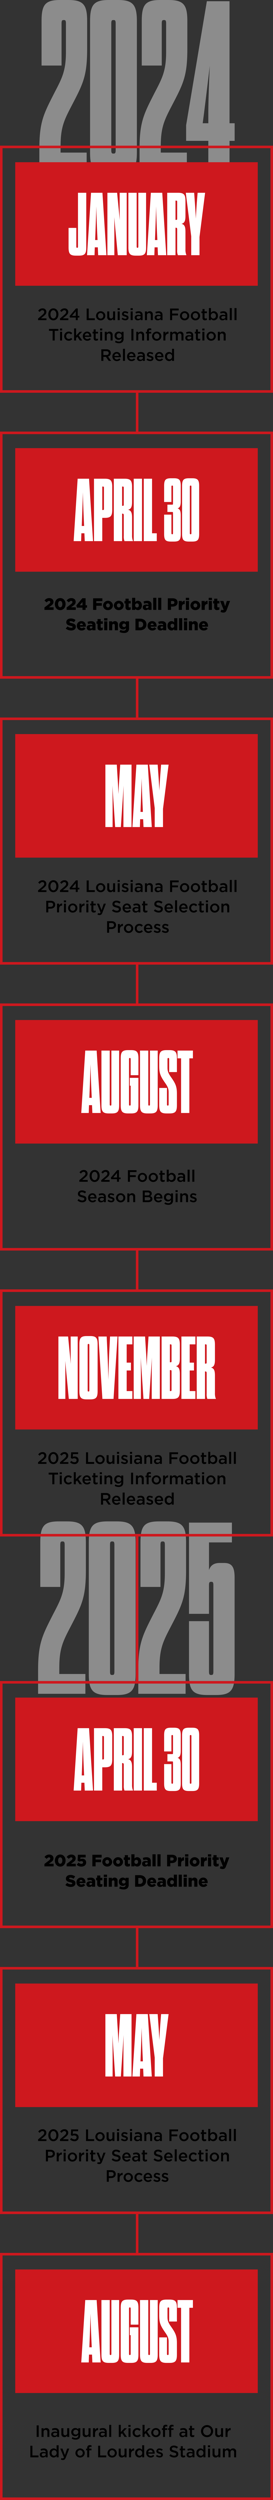 <svg xmlns="http://www.w3.org/2000/svg" width="215" height="1962.86" viewBox="0 0 215 1962.86"><rect x="0" y="0" width="215" height="1962.86" fill="#333333" stroke="none"/><path data-name="2. Display 2" d="M51.928 40.704c0 14.592-2.88 20.352-8.832 31.68-8.832 17.28-12.1 23.232-12.1 44.736v18.24h37.252v-15.552h-20.54v-4.992c0-14.592 2.688-20.352 8.64-31.68C65.368 65.86 68.632 59.904 68.632 38.4V16.512C68.632 3.648 65.56 0 53.848 0H47.32C35.608 0 32.728 3.648 32.728 16.512V51.46h15.744V18.432c0-2.112.384-2.688 1.536-2.688h.384c1.152 0 1.536.576 1.536 2.688ZM107.8 16.512C107.8 3.648 104.536 0 93.016 0h-7.3C74.004 0 70.932 3.648 70.932 16.512v103.3c0 12.864 3.072 16.512 14.784 16.512h7.3c11.52 0 14.784-3.648 14.784-16.512Zm-20.16 1.92c0-2.112.384-2.688 1.536-2.688h.384c1.152 0 1.536.576 1.536 2.688v99.456c0 2.112-.384 2.688-1.536 2.688h-.384c-1.152 0-1.536-.576-1.536-2.688Zm43.2 22.272c0 14.592-2.88 20.352-8.832 31.68-8.832 17.28-12.1 23.232-12.1 44.736v18.24h37.248v-15.552h-20.54v-4.992c0-14.592 2.688-20.352 8.64-31.68 9.024-17.28 12.288-23.232 12.288-44.736V16.512C147.544 3.648 144.472 0 132.76 0h-6.528C114.52 0 111.64 3.648 111.64 16.512V51.46h15.744V18.432c0-2.112.384-2.688 1.536-2.688h.384c1.152 0 1.536.576 1.536 2.688ZM162.908.96l-16.32 97.344v12.288h17.472v24.768h16.7v-24.768h4.032V96.768h-4.032V.96Zm-3.264 95.808.96-7.3c1.536-12.1 3.648-29.568 4.608-37.824-.384 8.064-1.152 26.112-1.152 37.632v7.488ZM50.928 1235.22c0 14.592-2.88 20.352-8.832 31.68-8.832 17.28-12.1 23.232-12.1 44.736v18.24h37.252v-15.552H46.704v-4.992c0-14.592 2.688-20.352 8.64-31.68 9.02-17.276 12.288-23.232 12.288-44.736v-21.888c0-12.864-3.072-16.512-14.784-16.512H46.32c-11.712 0-14.592 3.648-14.592 16.512v34.948h15.744v-33.028c0-2.112.384-2.688 1.536-2.688h.384c1.152 0 1.536.576 1.536 2.688Zm55.872-24.192c0-12.864-3.264-16.512-14.784-16.512h-7.3c-11.712 0-14.784 3.648-14.784 16.512v103.3c0 12.864 3.072 16.512 14.784 16.512h7.3c11.52 0 14.784-3.648 14.784-16.512Zm-20.16 1.92c0-2.112.384-2.688 1.536-2.688h.388c1.152 0 1.536.576 1.536 2.688v99.456c0 2.112-.384 2.688-1.536 2.688h-.384c-1.152 0-1.536-.576-1.536-2.688Zm43.2 22.272c0 14.592-2.88 20.352-8.832 31.68-8.832 17.28-12.1 23.232-12.1 44.736v18.24h37.256v-15.552h-20.548v-4.992c0-14.592 2.688-20.352 8.64-31.68 9.024-17.28 12.288-23.232 12.288-44.736v-21.888c0-12.864-3.072-16.512-14.784-16.512h-6.528c-11.712 0-14.592 3.648-14.592 16.512v34.948h15.744v-33.028c0-2.112.384-2.688 1.536-2.688h.384c1.152 0 1.536.576 1.536 2.688Zm34.752 9.408c0-2.112.384-2.688 1.536-2.688h.384c1.152 0 1.536.576 1.536 2.688v67.776c0 2.112-.384 2.688-1.536 2.688h-.384c-1.152 0-1.536-.576-1.536-2.688v-39.552h-15.744v41.472c0 12.864 2.88 16.512 14.592 16.512h6.724c11.52 0 14.592-3.648 14.592-16.512v-75.648c0-8.064-1.92-11.52-8.256-11.52h-3.456c-4.8 0-7.3 2.112-8.448 5.568v-21.7h18.048v-15.548h-33.796v71.616h15.744Z" fill="#8c8c8c"/><path data-name="Rectangle 263" d="M2 340.86v190h211v-190H2m-2-2h215v194H0ZM2 1321.86v190h211v-190H2m-2-2h215v194H0Z" fill="#ce181e"/><path data-name="Rectangle 265" d="M2 565.36v190h211v-190H2m-2-2h215v194H0ZM2 1546.36v190h211v-190H2m-2-2h215v194H0ZM2 1014.36v190h211v-190H2m-2-2h215v194H0ZM2 116.36v190h211v-190H2m-2-2h215v194H0Z" fill="#ce181e"/><path data-name="Rectangle 267" d="M2 789.86v190h211v-190H2m-2-2h215v194H0ZM2 1770.86v190h211v-190H2m-2-2h215v194H0Z" fill="#ce181e"/><path data-name="Path 1482" d="M12 351.86h191v97H12Z" fill="#ce181e"/><path data-name="Path 1483" d="M12 1332.86h191v97H12Z" fill="#ce181e"/><path data-name="Path 1484" d="M12 576.36h191v97H12Z" fill="#ce181e"/><path data-name="Path 1485" d="M12 1557.36h191v97H12Z" fill="#ce181e"/><path data-name="Path 1486" d="M12 1025.36h191v97H12Z" fill="#ce181e"/><path data-name="Path 1487" d="M12 127.36h191v97H12Z" fill="#ce181e"/><path data-name="Path 1488" d="M12 800.86h191v97H12Z" fill="#ce181e"/><path data-name="Path 1489" d="M12 1781.86h191v97H12Z" fill="#ce181e"/><path data-name="Path 1475" d="M30 700.36h6.578v-1.4h-4.334l1.872-1.56c1.612-1.313 2.366-2.093 2.366-3.523v-.03a2.725 2.725 0 0 0-3-2.717 3.744 3.744 0 0 0-3.354 1.9l1.144.9c.689-.91 1.261-1.365 2.093-1.365a1.365 1.365 0 0 1 1.469 1.417c0 .819-.455 1.391-1.7 2.457L30 699.099Zm12.025.156c2.392 0 3.978-2.106 3.978-4.706v-.026c0-2.6-1.573-4.68-3.952-4.68s-3.978 2.106-3.978 4.706v.026c0 2.6 1.56 4.68 3.952 4.68Zm.026-1.443c-1.417 0-2.327-1.469-2.327-3.263v-.026c0-1.807.9-3.237 2.3-3.237s2.327 1.469 2.327 3.263v.026c.001 1.781-.883 3.237-2.3 3.237Zm5.2 1.287h6.578v-1.4H49.5l1.872-1.56c1.612-1.313 2.366-2.093 2.366-3.523v-.03a2.725 2.725 0 0 0-3-2.717 3.744 3.744 0 0 0-3.354 1.9l1.144.9c.689-.91 1.261-1.365 2.093-1.365a1.365 1.365 0 0 1 1.469 1.417c0 .819-.455 1.391-1.7 2.457l-3.139 2.66Zm12.428 0h1.534v-2.041h1.3v-1.313h-1.3v-5.811h-1.369l-5.057 5.98.3 1.144h4.589Zm-2.99-3.354 2.99-3.6v3.6Zm11.57 3.354h6.385v-1.456h-4.786v-7.644h-1.6Zm11 .156a3.589 3.589 0 0 0 3.679-3.575v-.026a3.661 3.661 0 0 0-7.319.026v.026a3.55 3.55 0 0 0 3.638 3.549Zm.026-1.378a2.116 2.116 0 0 1-2.093-2.2v-.023a2.06 2.06 0 0 1 2.067-2.184 2.122 2.122 0 0 1 2.106 2.21v.026a2.059 2.059 0 0 1-2.083 2.171Zm7.618 1.365a2.47 2.47 0 0 0 2.141-1.209v1.066h1.586v-6.864h-1.586v3.874a1.516 1.516 0 0 1-1.545 1.69c-.936 0-1.469-.6-1.469-1.664v-3.9h-1.573v4.364a2.357 2.357 0 0 0 2.443 2.643Zm5.72-8.06h1.69v-1.495h-1.69Zm.062 7.917h1.573v-6.864h-1.573Zm5.98.13c1.43 0 2.548-.715 2.548-2.158v-.026c0-1.235-1.131-1.69-2.132-2-.806-.26-1.547-.468-1.547-.975v-.028c0-.39.351-.676.962-.676a3.983 3.983 0 0 1 1.937.65l.625-1.117a4.758 4.758 0 0 0-2.522-.78 2.19 2.19 0 0 0-2.444 2.093v.026c0 1.313 1.131 1.729 2.145 2.015.806.247 1.534.429 1.534.962v.026c0 .455-.39.741-1.066.741a3.883 3.883 0 0 1-2.249-.845l-.702 1.062a4.822 4.822 0 0 0 2.912 1.03Zm4.186-8.047h1.693v-1.495h-1.69Zm.066 7.917h1.573v-6.864h-1.573Zm5.6.143a2.79 2.79 0 0 0 2.236-1v.857h1.534v-4.069a2.848 2.848 0 0 0-.743-2.119 3.076 3.076 0 0 0-2.275-.767 5.857 5.857 0 0 0-2.587.559l.416 1.235a4.779 4.779 0 0 1 1.963-.429c1.1 0 1.7.52 1.7 1.5v.169a5.734 5.734 0 0 0-1.846-.286c-1.677 0-2.834.728-2.834 2.21v.026a2.193 2.193 0 0 0 2.438 2.114Zm.445-1.143c-.754 0-1.339-.377-1.339-1.04v-.027c0-.715.6-1.144 1.612-1.144a4.361 4.361 0 0 1 1.56.273v.468c0 .87-.793 1.47-1.833 1.47Zm5.213 1h1.569v-3.874a1.527 1.527 0 0 1 1.547-1.7c.936 0 1.469.611 1.469 1.677v3.897h1.573v-4.381a2.353 2.353 0 0 0-2.444-2.626 2.488 2.488 0 0 0-2.145 1.2v-1.057h-1.57Zm10.036.143a2.79 2.79 0 0 0 2.236-1v.857h1.534v-4.069a2.848 2.848 0 0 0-.741-2.119 3.076 3.076 0 0 0-2.275-.767 5.857 5.857 0 0 0-2.587.559l.416 1.235a4.779 4.779 0 0 1 1.963-.429c1.1 0 1.7.52 1.7 1.5v.169a5.734 5.734 0 0 0-1.846-.286c-1.677 0-2.834.728-2.834 2.21v.026a2.193 2.193 0 0 0 2.434 2.114Zm.442-1.143c-.754 0-1.339-.377-1.339-1.04v-.027c0-.715.6-1.144 1.612-1.144a4.361 4.361 0 0 1 1.56.273v.468c0 .87-.793 1.47-1.833 1.47Zm9.295 1h1.6v-3.7h4.589v-1.461h-4.593v-2.483h5.174v-1.456h-6.774Zm11.414.156a3.589 3.589 0 0 0 3.682-3.575v-.026a3.661 3.661 0 0 0-7.319.026v.026a3.55 3.55 0 0 0 3.637 3.549Zm.026-1.378a2.116 2.116 0 0 1-2.093-2.2v-.023a2.06 2.06 0 0 1 2.067-2.184 2.122 2.122 0 0 1 2.106 2.21v.026a2.059 2.059 0 0 1-2.08 2.171Zm8.515 1.378a3.589 3.589 0 0 0 3.679-3.575v-.026a3.661 3.661 0 0 0-7.319.026v.026a3.55 3.55 0 0 0 3.64 3.549Zm.026-1.378a2.116 2.116 0 0 1-2.093-2.2v-.023a2.06 2.06 0 0 1 2.067-2.184 2.122 2.122 0 0 1 2.106 2.21v.026a2.059 2.059 0 0 1-2.081 2.171Zm7.553 1.339a2.72 2.72 0 0 0 1.417-.351v-1.287a2.114 2.114 0 0 1-.975.234.749.749 0 0 1-.845-.858v-3.367h1.846v-1.352h-1.846v-1.885h-1.573v1.885h-.871v1.352h.871v3.612a1.759 1.759 0 0 0 1.976 2.017Zm6.955.026a3.284 3.284 0 0 0 3.185-3.562v-.026a3.284 3.284 0 0 0-3.185-3.562 2.748 2.748 0 0 0-2.34 1.287v-3.77h-1.573v9.49h1.573v-1.066a2.8 2.8 0 0 0 2.339 1.209Zm-.377-1.365a2.07 2.07 0 0 1-2-2.2v-.023a2.07 2.07 0 0 1 2-2.2 2.033 2.033 0 0 1 1.963 2.2v.026a2.01 2.01 0 0 1-1.964 2.197Zm7.163 1.365a2.79 2.79 0 0 0 2.236-1v.857h1.534v-4.069a2.848 2.848 0 0 0-.741-2.119 3.076 3.076 0 0 0-2.275-.767 5.857 5.857 0 0 0-2.587.559l.416 1.235a4.779 4.779 0 0 1 1.963-.429c1.105 0 1.7.52 1.7 1.5v.169a5.734 5.734 0 0 0-1.846-.286c-1.677 0-2.834.728-2.834 2.21v.026a2.193 2.193 0 0 0 2.433 2.114Zm.441-1.143c-.754 0-1.339-.377-1.339-1.04v-.027c0-.715.6-1.144 1.612-1.144a4.361 4.361 0 0 1 1.56.273v.468c0 .87-.793 1.47-1.833 1.47Zm5.3 1h1.58v-9.49h-1.573Zm3.718 0h1.573v-9.49h-1.573Zm-148.267 16h1.6v-2.925h1.807c2 0 3.64-1.066 3.64-3.107v-.026c0-1.833-1.326-3.042-3.458-3.042h-3.589Zm1.6-4.368v-3.276h1.859c1.2 0 1.963.559 1.963 1.625v.026c0 .949-.754 1.625-1.963 1.625Zm6.902 4.368h1.573v-2.613c0-1.82.962-2.717 2.34-2.717h.091v-1.664a2.434 2.434 0 0 0-2.431 1.677v-1.547h-1.573Zm5.4-7.917h1.69v-1.495h-1.69Zm.06 7.917h1.573v-6.864h-1.573Zm6.89.156a3.589 3.589 0 0 0 3.677-3.575v-.026a3.661 3.661 0 0 0-7.319.026v.026a3.55 3.55 0 0 0 3.642 3.549Zm.026-1.378a2.116 2.116 0 0 1-2.093-2.2v-.026a2.06 2.06 0 0 1 2.067-2.184 2.122 2.122 0 0 1 2.106 2.21v.026a2.059 2.059 0 0 1-2.08 2.174Zm5.251 1.222h1.573v-2.613c0-1.82.962-2.717 2.34-2.717h.091v-1.664a2.434 2.434 0 0 0-2.431 1.677v-1.547h-1.573Zm5.4-7.917h1.69v-1.495h-1.69Zm.061 7.917h1.573v-6.864h-1.573Zm5.928.117a2.72 2.72 0 0 0 1.417-.351v-1.287a2.114 2.114 0 0 1-.975.234.749.749 0 0 1-.845-.858v-3.367h1.846v-1.352H73.53v-1.885h-1.573v1.885h-.871v1.352h.871v3.612a1.759 1.759 0 0 0 1.976 2.017Zm6.019-1.885-1.937-5.1h-1.69l2.86 6.877c-.26.585-.533.78-.975.78a1.937 1.937 0 0 1-.923-.26l-.533 1.171a3.241 3.241 0 0 0 1.625.416c1.1 0 1.716-.52 2.262-1.924l2.73-7.059h-1.638Zm12.038 1.9c1.911 0 3.25-1.014 3.25-2.717v-.026c0-1.508-.988-2.2-2.912-2.665-1.755-.416-2.171-.728-2.171-1.43v-.026c0-.6.546-1.079 1.482-1.079a4.133 4.133 0 0 1 2.47.936l.858-1.209a5.044 5.044 0 0 0-3.3-1.144c-1.807 0-3.107 1.079-3.107 2.639v.026c0 1.677 1.092 2.249 3.029 2.717 1.69.39 2.054.741 2.054 1.391v.026c0 .676-.624 1.144-1.612 1.144a4.214 4.214 0 0 1-2.873-1.183l-.962 1.144a5.605 5.605 0 0 0 3.794 1.454Zm8.1.026a3.472 3.472 0 0 0 2.808-1.287l-.923-.819a2.493 2.493 0 0 1-1.859.819 1.916 1.916 0 0 1-1.976-1.742h5.044c.013-.156.026-.3.026-.442 0-1.976-1.1-3.692-3.289-3.692a3.407 3.407 0 0 0-3.354 3.575v.026a3.425 3.425 0 0 0 3.522 3.56Zm-1.963-4.069a1.858 1.858 0 0 1 1.781-1.807 1.782 1.782 0 0 1 1.742 1.807Zm8.645 4.056a2.79 2.79 0 0 0 2.236-1v.855h1.536v-4.069a2.848 2.848 0 0 0-.741-2.119 3.076 3.076 0 0 0-2.275-.767 5.857 5.857 0 0 0-2.587.559l.416 1.235a4.779 4.779 0 0 1 1.963-.429c1.1 0 1.7.52 1.7 1.5v.169a5.734 5.734 0 0 0-1.846-.286c-1.677 0-2.834.728-2.834 2.21v.026a2.193 2.193 0 0 0 2.431 2.114Zm.441-1.145c-.754 0-1.339-.377-1.339-1.04v-.026c0-.715.6-1.144 1.612-1.144a4.361 4.361 0 0 1 1.56.273v.468c-.002.869-.793 1.469-1.833 1.469Zm7.449 1.118a2.72 2.72 0 0 0 1.417-.351v-1.288a2.114 2.114 0 0 1-.975.234.749.749 0 0 1-.845-.858v-3.367h1.846v-1.352h-1.846v-1.885h-1.573v1.885h-.871v1.352h.871v3.612a1.759 1.759 0 0 0 1.976 2.017Zm10.309.013c1.911 0 3.25-1.014 3.25-2.717v-.026c0-1.508-.988-2.2-2.912-2.665-1.755-.416-2.171-.728-2.171-1.43v-.026c0-.6.546-1.079 1.482-1.079a4.133 4.133 0 0 1 2.47.936l.858-1.209a5.044 5.044 0 0 0-3.3-1.144c-1.807 0-3.107 1.079-3.107 2.639v.026c0 1.677 1.092 2.249 3.029 2.717 1.69.39 2.054.741 2.054 1.391v.026c0 .676-.624 1.144-1.612 1.144a4.214 4.214 0 0 1-2.873-1.183l-.962 1.144a5.605 5.605 0 0 0 3.794 1.455Zm8.1.026a3.472 3.472 0 0 0 2.808-1.287l-.923-.819a2.493 2.493 0 0 1-1.859.819 1.916 1.916 0 0 1-1.976-1.742h5.044c.013-.156.026-.3.026-.442 0-1.976-1.1-3.692-3.289-3.692a3.407 3.407 0 0 0-3.354 3.575v.026a3.425 3.425 0 0 0 3.522 3.561Zm-1.963-4.069a1.858 1.858 0 0 1 1.781-1.807 1.782 1.782 0 0 1 1.742 1.807Zm6.759 3.912h1.577v-9.49h-1.573Zm6.773.156a3.472 3.472 0 0 0 2.808-1.287l-.923-.819a2.493 2.493 0 0 1-1.859.819 1.916 1.916 0 0 1-1.976-1.742h5.044c.013-.156.026-.3.026-.442 0-1.976-1.1-3.692-3.289-3.692a3.407 3.407 0 0 0-3.354 3.575v.026a3.425 3.425 0 0 0 3.527 3.562Zm-1.963-4.069a1.858 1.858 0 0 1 1.781-1.807 1.782 1.782 0 0 1 1.742 1.807Zm9.841 4.069a3.473 3.473 0 0 0 2.808-1.287l-.949-.936a2.4 2.4 0 0 1-1.781.845 2.077 2.077 0 0 1-2.054-2.2v-.026a2.07 2.07 0 0 1 1.989-2.184 2.3 2.3 0 0 1 1.768.858l.988-1.053a3.467 3.467 0 0 0-2.743-1.183 3.543 3.543 0 0 0-3.575 3.588v.026a3.5 3.5 0 0 0 3.549 3.552Zm6.552-.039a2.72 2.72 0 0 0 1.417-.351v-1.287a2.114 2.114 0 0 1-.975.234.749.749 0 0 1-.845-.858v-3.367h1.846v-1.352h-1.846v-1.885h-1.573v1.885h-.871v1.352h.871v3.612a1.759 1.759 0 0 0 1.976 2.017Zm3.068-8.034h1.69v-1.495h-1.69Zm.065 7.917h1.573v-6.864h-1.573Zm6.89.156a3.589 3.589 0 0 0 3.679-3.575v-.026a3.661 3.661 0 0 0-7.319.026v.026a3.55 3.55 0 0 0 3.64 3.549Zm.026-1.378a2.116 2.116 0 0 1-2.093-2.2v-.026a2.06 2.06 0 0 1 2.067-2.184 2.122 2.122 0 0 1 2.106 2.21v.026a2.059 2.059 0 0 1-2.08 2.174Zm5.252 1.222h1.573v-3.874a1.527 1.527 0 0 1 1.547-1.7c.936 0 1.469.611 1.469 1.677v3.897h1.573v-4.381a2.353 2.353 0 0 0-2.444-2.626 2.488 2.488 0 0 0-2.145 1.2v-1.057h-1.573Zm-90.027 16h1.6v-2.925h1.807c2 0 3.64-1.066 3.64-3.107v-.026c0-1.833-1.326-3.042-3.458-3.042h-3.589Zm1.6-4.368v-3.276h1.86c1.2 0 1.963.559 1.963 1.625v.026c0 .949-.754 1.625-1.963 1.625Zm6.9 4.368h1.573v-2.613c0-1.82.962-2.717 2.34-2.717h.091v-1.664a2.434 2.434 0 0 0-2.431 1.677v-1.547h-1.573Zm8.4.156a3.589 3.589 0 0 0 3.679-3.575v-.026a3.661 3.661 0 0 0-7.319.026v.026a3.55 3.55 0 0 0 3.64 3.549Zm.026-1.378a2.116 2.116 0 0 1-2.093-2.2v-.026a2.06 2.06 0 0 1 2.067-2.181 2.122 2.122 0 0 1 2.106 2.21v.026a2.059 2.059 0 0 1-2.078 2.171Zm8.424 1.378a3.473 3.473 0 0 0 2.808-1.287l-.949-.936a2.4 2.4 0 0 1-1.781.845 2.077 2.077 0 0 1-2.054-2.2v-.026a2.07 2.07 0 0 1 1.989-2.184 2.3 2.3 0 0 1 1.768.858l.988-1.053a3.467 3.467 0 0 0-2.743-1.183 3.543 3.543 0 0 0-3.576 3.591v.026a3.5 3.5 0 0 0 3.552 3.549Zm7.2 0a3.472 3.472 0 0 0 2.808-1.287l-.923-.819a2.493 2.493 0 0 1-1.859.819 1.916 1.916 0 0 1-1.976-1.742h5.044c.013-.156.026-.3.026-.442 0-1.976-1.1-3.692-3.289-3.692a3.407 3.407 0 0 0-3.354 3.575v.026a3.425 3.425 0 0 0 3.527 3.562Zm-1.963-4.069a1.858 1.858 0 0 1 1.781-1.807 1.782 1.782 0 0 1 1.742 1.807Zm9.022 4.043c1.43 0 2.548-.715 2.548-2.158v-.026c0-1.235-1.131-1.69-2.132-2-.806-.26-1.547-.468-1.547-.975v-.026c0-.39.351-.676.962-.676a3.983 3.983 0 0 1 1.937.65l.624-1.118a4.758 4.758 0 0 0-2.522-.78 2.19 2.19 0 0 0-2.444 2.093v.026c0 1.313 1.131 1.729 2.145 2.015.806.247 1.534.429 1.534.962v.026c0 .455-.39.741-1.066.741a3.883 3.883 0 0 1-2.249-.845l-.7 1.066a4.822 4.822 0 0 0 2.914 1.025Zm6.383 0c1.43 0 2.548-.715 2.548-2.158v-.026c0-1.235-1.131-1.69-2.132-2-.806-.26-1.547-.468-1.547-.975v-.026c0-.39.351-.676.962-.676a3.983 3.983 0 0 1 1.937.65l.624-1.118a4.758 4.758 0 0 0-2.522-.78 2.19 2.19 0 0 0-2.444 2.093v.026c0 1.313 1.131 1.729 2.145 2.015.806.247 1.534.429 1.534.962v.026c0 .455-.39.741-1.066.741a3.883 3.883 0 0 1-2.249-.845l-.7 1.066a4.822 4.822 0 0 0 2.918 1.025Z"/><g data-name="BODY"><path data-name="Path 1477" d="M30 1149.36h6.578v-1.4h-4.329l1.872-1.56c1.612-1.317 2.37-2.097 2.37-3.527v-.026a2.725 2.725 0 0 0-3-2.717 3.744 3.744 0 0 0-3.354 1.9l1.144.9c.689-.91 1.261-1.365 2.093-1.365a1.365 1.365 0 0 1 1.469 1.417c0 .819-.455 1.391-1.7 2.457l-3.143 2.66Zm12.025.156c2.392 0 3.978-2.106 3.978-4.706v-.026c0-2.6-1.573-4.68-3.952-4.68s-3.978 2.106-3.978 4.706v.026c0 2.6 1.56 4.68 3.952 4.68Zm.026-1.443c-1.417 0-2.327-1.469-2.327-3.263v-.026c0-1.807.9-3.237 2.3-3.237s2.327 1.469 2.327 3.263v.026c.001 1.781-.883 3.237-2.3 3.237Zm5.2 1.287h6.578v-1.4H49.5l1.872-1.56c1.612-1.313 2.366-2.093 2.366-3.523v-.03a2.725 2.725 0 0 0-3-2.717 3.744 3.744 0 0 0-3.354 1.9l1.144.9c.689-.91 1.261-1.365 2.093-1.365a1.365 1.365 0 0 1 1.47 1.412c0 .819-.455 1.391-1.7 2.457l-3.14 2.665Zm11.284.156a3.062 3.062 0 0 0 3.38-3.081v-.026c0-1.924-1.4-2.86-3.172-2.86a3.869 3.869 0 0 0-1.443.26l.143-2.132h4.069v-1.417h-5.447l-.26 4.459.962.641a3.889 3.889 0 0 1 1.677-.4c1.1 0 1.885.585 1.885 1.508v.026a1.6 1.6 0 0 1-1.807 1.566 3.473 3.473 0 0 1-2.34-1.092l-.991 1.157a4.664 4.664 0 0 0 3.344 1.391Zm9.217-.156h6.383v-1.456h-4.784v-7.644h-1.6Zm11 .156a3.589 3.589 0 0 0 3.679-3.575v-.026a3.661 3.661 0 0 0-7.319.026v.026a3.55 3.55 0 0 0 3.638 3.549Zm.026-1.378a2.116 2.116 0 0 1-2.093-2.2v-.023a2.06 2.06 0 0 1 2.067-2.184 2.122 2.122 0 0 1 2.106 2.21v.026a2.059 2.059 0 0 1-2.082 2.171Zm7.613 1.365a2.47 2.47 0 0 0 2.145-1.209v1.066h1.586v-6.864h-1.583v3.874a1.516 1.516 0 0 1-1.548 1.69c-.936 0-1.469-.6-1.469-1.664v-3.9H83.95v4.364a2.357 2.357 0 0 0 2.441 2.643Zm5.72-8.06h1.69v-1.495h-1.69Zm.068 7.917h1.573v-6.864h-1.573Zm5.98.13c1.43 0 2.548-.715 2.548-2.158v-.026c0-1.235-1.131-1.69-2.132-2-.806-.26-1.547-.468-1.547-.975v-.028c0-.39.351-.676.962-.676a3.983 3.983 0 0 1 1.937.65l.624-1.117a4.758 4.758 0 0 0-2.522-.78 2.19 2.19 0 0 0-2.444 2.093v.026c0 1.313 1.131 1.729 2.145 2.015.806.247 1.534.429 1.534.962v.026c0 .455-.39.741-1.066.741a3.883 3.883 0 0 1-2.249-.845l-.7 1.066a4.822 4.822 0 0 0 2.91 1.026Zm4.186-8.047h1.69v-1.495h-1.69Zm.065 7.917h1.573v-6.864h-1.573Zm5.6.143a2.79 2.79 0 0 0 2.236-1v.857h1.534v-4.069a2.848 2.848 0 0 0-.741-2.119 3.076 3.076 0 0 0-2.275-.767 5.857 5.857 0 0 0-2.587.559l.414 1.235a4.779 4.779 0 0 1 1.963-.429c1.1 0 1.7.52 1.7 1.5v.169a5.734 5.734 0 0 0-1.846-.286c-1.677 0-2.834.728-2.834 2.21v.026a2.193 2.193 0 0 0 2.439 2.114Zm.445-1.143c-.754 0-1.339-.377-1.339-1.04v-.027c0-.715.6-1.144 1.612-1.144a4.361 4.361 0 0 1 1.56.273v.468c.003.87-.797 1.47-1.833 1.47Zm5.213 1h1.573v-3.874a1.527 1.527 0 0 1 1.547-1.7c.936 0 1.469.611 1.469 1.677v3.897h1.573v-4.381a2.353 2.353 0 0 0-2.444-2.626 2.488 2.488 0 0 0-2.145 1.2v-1.057h-1.573Zm10.036.143a2.79 2.79 0 0 0 2.236-1v.857h1.534v-4.069a2.848 2.848 0 0 0-.741-2.119 3.076 3.076 0 0 0-2.275-.767 5.857 5.857 0 0 0-2.587.559l.416 1.235a4.779 4.779 0 0 1 1.963-.429c1.1 0 1.7.52 1.7 1.5v.169a5.734 5.734 0 0 0-1.846-.286c-1.677 0-2.834.728-2.834 2.21v.026a2.193 2.193 0 0 0 2.434 2.114Zm.442-1.143c-.754 0-1.339-.377-1.339-1.04v-.027c0-.715.6-1.144 1.612-1.144a4.361 4.361 0 0 1 1.56.273v.468c0 .87-.793 1.47-1.833 1.47Zm9.295 1h1.6v-3.7h4.589v-1.461h-4.589v-2.483h5.174v-1.456h-6.774Zm11.414.156a3.589 3.589 0 0 0 3.679-3.575v-.026a3.661 3.661 0 0 0-7.319.026v.026a3.55 3.55 0 0 0 3.64 3.549Zm.026-1.378a2.116 2.116 0 0 1-2.093-2.2v-.023a2.06 2.06 0 0 1 2.067-2.184 2.122 2.122 0 0 1 2.106 2.21v.026a2.059 2.059 0 0 1-2.08 2.171Zm8.515 1.378a3.589 3.589 0 0 0 3.679-3.575v-.026a3.661 3.661 0 0 0-7.319.026v.026a3.55 3.55 0 0 0 3.635 3.549Zm.026-1.378a2.116 2.116 0 0 1-2.093-2.2v-.023a2.06 2.06 0 0 1 2.062-2.184 2.122 2.122 0 0 1 2.106 2.21v.026a2.059 2.059 0 0 1-2.075 2.171Zm7.553 1.339a2.72 2.72 0 0 0 1.417-.351v-1.287a2.114 2.114 0 0 1-.975.234.749.749 0 0 1-.845-.858v-3.367h1.846v-1.352h-1.846v-1.885h-1.573v1.885h-.871v1.352h.871v3.612a1.759 1.759 0 0 0 1.976 2.017Zm6.955.026a3.284 3.284 0 0 0 3.185-3.562v-.026a3.284 3.284 0 0 0-3.185-3.562 2.748 2.748 0 0 0-2.339 1.287v-3.77h-1.573v9.49h1.573v-1.066a2.8 2.8 0 0 0 2.339 1.209Zm-.377-1.365a2.07 2.07 0 0 1-2-2.2v-.023a2.07 2.07 0 0 1 2-2.2 2.033 2.033 0 0 1 1.963 2.2v.026a2.01 2.01 0 0 1-1.963 2.197Zm7.163 1.365a2.79 2.79 0 0 0 2.236-1v.857h1.539v-4.069a2.848 2.848 0 0 0-.741-2.119 3.076 3.076 0 0 0-2.275-.767 5.857 5.857 0 0 0-2.587.559l.416 1.235a4.779 4.779 0 0 1 1.963-.429c1.105 0 1.7.52 1.7 1.5v.169a5.734 5.734 0 0 0-1.846-.286c-1.677 0-2.834.728-2.834 2.21v.026a2.193 2.193 0 0 0 2.429 2.114Zm.442-1.143c-.754 0-1.339-.377-1.339-1.04v-.027c0-.715.6-1.144 1.612-1.144a4.361 4.361 0 0 1 1.56.273v.468c0 .87-.793 1.47-1.833 1.47Zm5.3 1h1.573v-9.49h-1.573Zm3.718 0h1.573v-9.49h-1.573Zm-142.97 16h1.612v-7.618h2.886v-1.482H38.32v1.482h2.886Zm5.785-7.917h1.69v-1.495h-1.69Zm.065 7.917h1.573v-6.864h-1.573Zm6.8.156a3.473 3.473 0 0 0 2.808-1.287l-.949-.936a2.4 2.4 0 0 1-1.781.845 2.077 2.077 0 0 1-2.054-2.2v-.026a2.07 2.07 0 0 1 1.989-2.184 2.3 2.3 0 0 1 1.768.858l.988-1.053a3.467 3.467 0 0 0-2.743-1.183 3.543 3.543 0 0 0-3.575 3.588v.026a3.5 3.5 0 0 0 3.548 3.552Zm4.25-.156h1.573v-1.963l.975-1.014 2.028 2.977h1.846l-2.821-4.069 2.73-2.8h-1.911l-2.847 3.042v-5.663h-1.573Zm10.387.156a3.472 3.472 0 0 0 2.808-1.287l-.923-.819a2.493 2.493 0 0 1-1.859.819 1.916 1.916 0 0 1-1.976-1.742h5.048c.013-.156.026-.3.026-.442 0-1.976-1.105-3.692-3.289-3.692a3.407 3.407 0 0 0-3.354 3.575v.026a3.425 3.425 0 0 0 3.517 3.562Zm-1.963-4.069a1.858 1.858 0 0 1 1.781-1.807 1.782 1.782 0 0 1 1.742 1.807Zm8.97 4.03a2.72 2.72 0 0 0 1.417-.351v-1.287a2.114 2.114 0 0 1-.975.234.749.749 0 0 1-.845-.858v-3.367h1.846v-1.352h-1.846v-1.885h-1.573v1.885h-.871v1.352h.871v3.612a1.759 1.759 0 0 0 1.976 2.017Zm3.068-8.034h1.69v-1.495h-1.69Zm.065 7.917h1.573v-6.864h-1.573Zm3.627 0h1.573v-3.874a1.527 1.527 0 0 1 1.547-1.7c.936 0 1.469.611 1.469 1.677v3.897h1.573v-4.381a2.353 2.353 0 0 0-2.444-2.626 2.488 2.488 0 0 0-2.145 1.2v-1.057H82.26Zm11.115 2.106a3.864 3.864 0 0 0 2.821-.923 3.512 3.512 0 0 0 .871-2.587v-5.46h-1.576v1.027a2.962 2.962 0 0 0-2.4-1.17 3.1 3.1 0 0 0-3.12 3.224v.026a3.085 3.085 0 0 0 3.12 3.211 2.875 2.875 0 0 0 2.418-1.261v.533a1.919 1.919 0 0 1-2.171 2.106 4.5 4.5 0 0 1-2.447-.732l-.585 1.183a5.914 5.914 0 0 0 3.069.823Zm.13-3.991a1.869 1.869 0 0 1-1.95-1.885v-.03a1.854 1.854 0 0 1 1.95-1.885 1.917 1.917 0 0 1 2.015 1.885v.026a1.917 1.917 0 0 1-2.015 1.889Zm9.711 1.885h1.6v-9.1h-1.6Zm3.848 0h1.573v-3.874a1.527 1.527 0 0 1 1.547-1.7c.936 0 1.469.611 1.469 1.677v3.897h1.573v-4.381a2.353 2.353 0 0 0-2.444-2.626 2.488 2.488 0 0 0-2.145 1.2v-1.057h-1.573Zm8.411 0h1.573v-5.512h1.794v-1.3h-1.82v-.377c0-.715.312-1.04.91-1.04a2.763 2.763 0 0 1 .923.169v-1.326a4.209 4.209 0 0 0-1.274-.182 2.079 2.079 0 0 0-1.547.546 2.32 2.32 0 0 0-.559 1.69v.507h-.871v1.313h.871Zm7.67.156a3.589 3.589 0 0 0 3.679-3.575v-.026a3.661 3.661 0 0 0-7.319.026v.026a3.55 3.55 0 0 0 3.64 3.549Zm.026-1.378a2.116 2.116 0 0 1-2.093-2.2v-.026a2.06 2.06 0 0 1 2.067-2.184 2.122 2.122 0 0 1 2.106 2.21v.026a2.059 2.059 0 0 1-2.08 2.174Zm5.252 1.222h1.568v-2.613c0-1.82.962-2.717 2.34-2.717h.091v-1.664a2.434 2.434 0 0 0-2.431 1.677v-1.547h-1.573Zm5.369 0h1.573v-3.874a1.5 1.5 0 0 1 1.469-1.7c.871 0 1.391.6 1.391 1.664v3.91h1.573v-3.874c0-1.1.611-1.7 1.469-1.7.884 0 1.391.585 1.391 1.677v3.897h1.573v-4.381a2.307 2.307 0 0 0-2.4-2.626 2.762 2.762 0 0 0-2.314 1.209 2.178 2.178 0 0 0-2.054-1.209 2.46 2.46 0 0 0-2.093 1.183v-1.04h-1.579Zm14.326.143a2.79 2.79 0 0 0 2.236-1v.857h1.537v-4.069a2.848 2.848 0 0 0-.741-2.119 3.076 3.076 0 0 0-2.275-.767 5.857 5.857 0 0 0-2.587.559l.416 1.235a4.779 4.779 0 0 1 1.963-.429c1.105 0 1.7.52 1.7 1.5v.169a5.734 5.734 0 0 0-1.846-.286c-1.677 0-2.834.728-2.834 2.21v.026a2.193 2.193 0 0 0 2.431 2.114Zm.442-1.143c-.754 0-1.339-.377-1.339-1.04v-.026c0-.715.6-1.144 1.612-1.144a4.361 4.361 0 0 1 1.56.273v.468c-.002.869-.793 1.469-1.833 1.469Zm7.449 1.118a2.72 2.72 0 0 0 1.417-.351v-1.288a2.114 2.114 0 0 1-.975.234.749.749 0 0 1-.845-.858v-3.367h1.846v-1.352h-1.846v-1.885h-1.573v1.885h-.871v1.352h.871v3.612a1.759 1.759 0 0 0 1.976 2.017Zm3.068-8.034h1.69v-1.496h-1.69Zm.065 7.916h1.573v-6.864h-1.573Zm6.89.156a3.589 3.589 0 0 0 3.679-3.575v-.026a3.661 3.661 0 0 0-7.319.026v.026a3.55 3.55 0 0 0 3.64 3.549Zm.026-1.378a2.116 2.116 0 0 1-2.093-2.2v-.026a2.06 2.06 0 0 1 2.067-2.184 2.122 2.122 0 0 1 2.106 2.21v.026a2.059 2.059 0 0 1-2.08 2.174Zm5.252 1.222h1.573v-3.874a1.527 1.527 0 0 1 1.547-1.7c.936 0 1.469.611 1.469 1.677v3.897h1.573v-4.381a2.353 2.353 0 0 0-2.444-2.626 2.488 2.488 0 0 0-2.145 1.2v-1.057h-1.573Zm-91.754 16h1.6v-3.172h2l2.235 3.172h1.9l-2.457-3.445a2.732 2.732 0 0 0 2.157-2.755v-.026a2.751 2.751 0 0 0-.754-1.963 3.666 3.666 0 0 0-2.626-.91h-4.055Zm1.6-4.589v-3.055h2.327c1.183 0 1.885.533 1.885 1.508v.026c0 .923-.728 1.521-1.872 1.521Zm10.635 4.745a3.472 3.472 0 0 0 2.808-1.287l-.923-.819a2.493 2.493 0 0 1-1.859.819 1.916 1.916 0 0 1-1.976-1.742h5.044c.013-.156.026-.3.026-.442 0-1.976-1.1-3.692-3.289-3.692a3.407 3.407 0 0 0-3.354 3.575v.026a3.425 3.425 0 0 0 3.523 3.562Zm-1.963-4.069a1.858 1.858 0 0 1 1.781-1.807 1.782 1.782 0 0 1 1.742 1.807Zm6.763 3.913h1.573v-9.49h-1.573Zm6.773.156a3.472 3.472 0 0 0 2.808-1.287l-.923-.819a2.493 2.493 0 0 1-1.859.819 1.916 1.916 0 0 1-1.976-1.742h5.044c.013-.156.026-.3.026-.442 0-1.976-1.1-3.692-3.289-3.692a3.407 3.407 0 0 0-3.354 3.575v.026a3.425 3.425 0 0 0 3.518 3.562Zm-1.963-4.069a1.858 1.858 0 0 1 1.781-1.807 1.782 1.782 0 0 1 1.742 1.807Zm8.645 4.056a2.79 2.79 0 0 0 2.236-1v.857h1.534v-4.069a2.848 2.848 0 0 0-.741-2.119 3.076 3.076 0 0 0-2.275-.767 5.857 5.857 0 0 0-2.587.559l.416 1.235a4.779 4.779 0 0 1 1.962-.429c1.1 0 1.7.52 1.7 1.495v.169a5.734 5.734 0 0 0-1.846-.286c-1.677 0-2.834.728-2.834 2.21v.026a2.193 2.193 0 0 0 2.43 2.119Zm.437-1.143c-.754 0-1.339-.377-1.339-1.04v-.026c0-.715.6-1.144 1.612-1.144a4.361 4.361 0 0 1 1.56.273v.468c0 .869-.793 1.469-1.833 1.469Zm7.566 1.131c1.43 0 2.548-.715 2.548-2.158v-.026c0-1.235-1.131-1.69-2.132-2-.806-.26-1.547-.468-1.547-.975v-.026c0-.39.351-.676.962-.676a3.983 3.983 0 0 1 1.937.65l.624-1.118a4.758 4.758 0 0 0-2.522-.78 2.19 2.19 0 0 0-2.444 2.093v.026c0 1.313 1.131 1.729 2.145 2.015.806.247 1.534.429 1.534.962v.026c0 .455-.39.741-1.066.741a3.883 3.883 0 0 1-2.249-.845l-.7 1.066a4.822 4.822 0 0 0 2.91 1.024Zm7.306.026a3.472 3.472 0 0 0 2.808-1.287l-.923-.819a2.493 2.493 0 0 1-1.859.819 1.916 1.916 0 0 1-1.976-1.742h5.044c.013-.156.026-.3.026-.442 0-1.976-1.1-3.692-3.289-3.692a3.407 3.407 0 0 0-3.354 3.575v.026a3.425 3.425 0 0 0 3.523 3.561Zm-1.964-4.07a1.858 1.858 0 0 1 1.781-1.807 1.782 1.782 0 0 1 1.742 1.807Zm9.5 4.056a2.748 2.748 0 0 0 2.34-1.287v1.144h1.573v-9.49h-1.573v3.69a2.808 2.808 0 0 0-2.34-1.209 3.276 3.276 0 0 0-3.185 3.562v.026a3.291 3.291 0 0 0 3.185 3.564Zm.377-1.365a2.042 2.042 0 0 1-1.976-2.2v-.026a2.012 2.012 0 0 1 1.976-2.2 2.06 2.06 0 0 1 1.989 2.2v.026a2.068 2.068 0 0 1-1.985 2.2Z"/></g><g data-name="BODY"><path data-name="Path 1474" d="M30 251.36h6.578v-1.4h-4.334l1.872-1.56c1.612-1.313 2.366-2.093 2.366-3.523v-.03a2.725 2.725 0 0 0-3-2.717 3.744 3.744 0 0 0-3.354 1.9l1.144.9c.689-.91 1.261-1.365 2.093-1.365a1.365 1.365 0 0 1 1.469 1.417c0 .819-.455 1.391-1.7 2.457L30 250.099Zm12.025.156c2.392 0 3.978-2.106 3.978-4.706v-.026c0-2.6-1.573-4.68-3.952-4.68s-3.978 2.106-3.978 4.706v.026c0 2.6 1.56 4.68 3.952 4.68Zm.026-1.443c-1.417 0-2.327-1.469-2.327-3.263v-.026c0-1.807.9-3.237 2.3-3.237s2.327 1.469 2.327 3.263v.026c.001 1.781-.883 3.237-2.3 3.237Zm5.2 1.287h6.578v-1.4H49.5l1.872-1.56c1.612-1.313 2.366-2.093 2.366-3.523v-.03a2.725 2.725 0 0 0-3-2.717 3.744 3.744 0 0 0-3.354 1.9l1.144.9c.689-.91 1.261-1.365 2.093-1.365a1.365 1.365 0 0 1 1.469 1.417c0 .819-.455 1.391-1.7 2.457l-3.139 2.66Zm12.428 0h1.534v-2.041h1.3v-1.313h-1.3v-5.811h-1.369l-5.057 5.98.3 1.144h4.589Zm-2.99-3.354 2.99-3.6v3.6Zm11.57 3.354h6.385v-1.456h-4.786v-7.644h-1.6Zm11 .156a3.589 3.589 0 0 0 3.679-3.575v-.026a3.661 3.661 0 0 0-7.319.026v.026a3.55 3.55 0 0 0 3.638 3.549Zm.026-1.378a2.116 2.116 0 0 1-2.093-2.2v-.023a2.06 2.06 0 0 1 2.067-2.184 2.122 2.122 0 0 1 2.106 2.21v.026a2.059 2.059 0 0 1-2.083 2.171Zm7.618 1.365a2.47 2.47 0 0 0 2.141-1.209v1.066h1.586v-6.864h-1.586v3.874a1.516 1.516 0 0 1-1.545 1.69c-.936 0-1.469-.6-1.469-1.664v-3.9h-1.573v4.364a2.357 2.357 0 0 0 2.443 2.643Zm5.72-8.06h1.69v-1.495h-1.69Zm.062 7.917h1.573v-6.864h-1.573Zm5.98.13c1.43 0 2.548-.715 2.548-2.158v-.026c0-1.235-1.131-1.69-2.132-2-.806-.26-1.547-.468-1.547-.975v-.028c0-.39.351-.676.962-.676a3.983 3.983 0 0 1 1.937.65l.625-1.117a4.758 4.758 0 0 0-2.522-.78 2.19 2.19 0 0 0-2.444 2.093v.026c0 1.313 1.131 1.729 2.145 2.015.806.247 1.534.429 1.534.962v.026c0 .455-.39.741-1.066.741a3.883 3.883 0 0 1-2.249-.845l-.702 1.062a4.822 4.822 0 0 0 2.912 1.03Zm4.186-8.047h1.693v-1.495h-1.69Zm.066 7.917h1.573v-6.864h-1.573Zm5.6.143a2.79 2.79 0 0 0 2.236-1v.857h1.534v-4.069a2.848 2.848 0 0 0-.743-2.119 3.076 3.076 0 0 0-2.275-.767 5.857 5.857 0 0 0-2.587.559l.416 1.235a4.779 4.779 0 0 1 1.963-.429c1.1 0 1.7.52 1.7 1.5v.169a5.734 5.734 0 0 0-1.846-.286c-1.677 0-2.834.728-2.834 2.21v.026a2.193 2.193 0 0 0 2.438 2.114Zm.445-1.143c-.754 0-1.339-.377-1.339-1.04v-.027c0-.715.6-1.144 1.612-1.144a4.361 4.361 0 0 1 1.56.273v.468c0 .87-.793 1.47-1.833 1.47Zm5.213 1h1.569v-3.874a1.527 1.527 0 0 1 1.547-1.7c.936 0 1.469.611 1.469 1.677v3.897h1.573v-4.381a2.353 2.353 0 0 0-2.444-2.626 2.488 2.488 0 0 0-2.145 1.2v-1.057h-1.57Zm10.036.143a2.79 2.79 0 0 0 2.236-1v.857h1.534v-4.069a2.848 2.848 0 0 0-.741-2.119 3.076 3.076 0 0 0-2.275-.767 5.857 5.857 0 0 0-2.587.559l.416 1.235a4.779 4.779 0 0 1 1.963-.429c1.1 0 1.7.52 1.7 1.5v.169a5.734 5.734 0 0 0-1.846-.286c-1.677 0-2.834.728-2.834 2.21v.026a2.193 2.193 0 0 0 2.434 2.114Zm.442-1.143c-.754 0-1.339-.377-1.339-1.04v-.027c0-.715.6-1.144 1.612-1.144a4.361 4.361 0 0 1 1.56.273v.468c0 .87-.793 1.47-1.833 1.47Zm9.295 1h1.6v-3.7h4.589v-1.461h-4.593v-2.483h5.174v-1.456h-6.774Zm11.414.156a3.589 3.589 0 0 0 3.682-3.575v-.026a3.661 3.661 0 0 0-7.319.026v.026a3.55 3.55 0 0 0 3.637 3.549Zm.026-1.378a2.116 2.116 0 0 1-2.093-2.2v-.023a2.06 2.06 0 0 1 2.067-2.184 2.122 2.122 0 0 1 2.106 2.21v.026a2.059 2.059 0 0 1-2.08 2.171Zm8.515 1.378a3.589 3.589 0 0 0 3.679-3.575v-.026a3.661 3.661 0 0 0-7.319.026v.026a3.55 3.55 0 0 0 3.64 3.549Zm.026-1.378a2.116 2.116 0 0 1-2.093-2.2v-.023a2.06 2.06 0 0 1 2.067-2.184 2.122 2.122 0 0 1 2.106 2.21v.026a2.059 2.059 0 0 1-2.081 2.171Zm7.553 1.339a2.72 2.72 0 0 0 1.417-.351v-1.287a2.114 2.114 0 0 1-.975.234.749.749 0 0 1-.845-.858v-3.367h1.846v-1.352h-1.846v-1.885h-1.573v1.885h-.871v1.352h.871v3.612a1.759 1.759 0 0 0 1.976 2.017Zm6.955.026a3.284 3.284 0 0 0 3.185-3.562v-.026a3.284 3.284 0 0 0-3.185-3.562 2.748 2.748 0 0 0-2.34 1.287v-3.77h-1.573v9.49h1.573v-1.066a2.8 2.8 0 0 0 2.339 1.209Zm-.377-1.365a2.07 2.07 0 0 1-2-2.2v-.023a2.07 2.07 0 0 1 2-2.2 2.033 2.033 0 0 1 1.963 2.2v.026a2.01 2.01 0 0 1-1.964 2.197Zm7.163 1.365a2.79 2.79 0 0 0 2.236-1v.857h1.534v-4.069a2.848 2.848 0 0 0-.741-2.119 3.076 3.076 0 0 0-2.275-.767 5.857 5.857 0 0 0-2.587.559l.416 1.235a4.779 4.779 0 0 1 1.963-.429c1.105 0 1.7.52 1.7 1.5v.169a5.734 5.734 0 0 0-1.846-.286c-1.677 0-2.834.728-2.834 2.21v.026a2.193 2.193 0 0 0 2.433 2.114Zm.441-1.143c-.754 0-1.339-.377-1.339-1.04v-.027c0-.715.6-1.144 1.612-1.144a4.361 4.361 0 0 1 1.56.273v.468c0 .87-.793 1.47-1.833 1.47Zm5.3 1h1.58v-9.49h-1.573Zm3.718 0h1.573v-9.49h-1.573Zm-143.223 16h1.612v-7.618h2.886v-1.482h-7.384v1.482h2.886Zm5.785-7.917h1.69v-1.495h-1.69Zm.065 7.917h1.573v-6.864h-1.573Zm6.8.156a3.473 3.473 0 0 0 2.808-1.287l-.949-.936a2.4 2.4 0 0 1-1.781.845 2.077 2.077 0 0 1-2.054-2.2v-.026a2.07 2.07 0 0 1 1.989-2.184 2.3 2.3 0 0 1 1.768.858l.988-1.053a3.467 3.467 0 0 0-2.743-1.183 3.543 3.543 0 0 0-3.575 3.588v.026a3.5 3.5 0 0 0 3.548 3.552Zm4.25-.156h1.573v-1.963l.975-1.014 2.028 2.977h1.846l-2.821-4.069 2.73-2.8h-1.911l-2.847 3.042v-5.663h-1.573Zm10.387.156a3.472 3.472 0 0 0 2.808-1.287l-.923-.819a2.493 2.493 0 0 1-1.859.819 1.916 1.916 0 0 1-1.976-1.742h5.048c.013-.156.026-.3.026-.442 0-1.976-1.105-3.692-3.289-3.692a3.407 3.407 0 0 0-3.354 3.575v.026a3.425 3.425 0 0 0 3.517 3.562Zm-1.963-4.069a1.858 1.858 0 0 1 1.781-1.807 1.782 1.782 0 0 1 1.742 1.807Zm8.97 4.03a2.72 2.72 0 0 0 1.417-.351v-1.287a2.114 2.114 0 0 1-.975.234.749.749 0 0 1-.845-.858v-3.367h1.846v-1.352H75.35v-1.885h-1.573v1.885h-.871v1.352h.871v3.612a1.759 1.759 0 0 0 1.976 2.017Zm3.068-8.034h1.69v-1.495h-1.69Zm.065 7.917h1.573v-6.864h-1.573Zm3.627 0h1.573v-3.874a1.527 1.527 0 0 1 1.547-1.7c.936 0 1.469.611 1.469 1.677v3.897h1.573v-4.381a2.353 2.353 0 0 0-2.444-2.626 2.488 2.488 0 0 0-2.145 1.2v-1.057h-1.573Zm11.115 2.106a3.864 3.864 0 0 0 2.821-.923 3.512 3.512 0 0 0 .871-2.587v-5.46h-1.576v1.027a2.962 2.962 0 0 0-2.4-1.17 3.1 3.1 0 0 0-3.12 3.224v.026a3.085 3.085 0 0 0 3.12 3.211 2.875 2.875 0 0 0 2.418-1.261v.533a1.919 1.919 0 0 1-2.171 2.106 4.5 4.5 0 0 1-2.447-.732l-.585 1.183a5.914 5.914 0 0 0 3.069.823Zm.13-3.991a1.869 1.869 0 0 1-1.95-1.885v-.03a1.854 1.854 0 0 1 1.95-1.885 1.917 1.917 0 0 1 2.015 1.885v.026a1.917 1.917 0 0 1-2.015 1.889Zm9.711 1.885h1.6v-9.1h-1.6Zm3.848 0h1.573v-3.874a1.527 1.527 0 0 1 1.547-1.7c.936 0 1.469.611 1.469 1.677v3.897h1.573v-4.381a2.353 2.353 0 0 0-2.444-2.626 2.488 2.488 0 0 0-2.145 1.2v-1.057h-1.573Zm8.411 0h1.573v-5.512h1.794v-1.3h-1.82v-.377c0-.715.312-1.04.91-1.04a2.763 2.763 0 0 1 .923.169v-1.326a4.209 4.209 0 0 0-1.274-.182 2.079 2.079 0 0 0-1.547.546 2.32 2.32 0 0 0-.559 1.69v.507h-.871v1.313h.871Zm7.67.156a3.589 3.589 0 0 0 3.679-3.575v-.026a3.661 3.661 0 0 0-7.319.026v.026a3.55 3.55 0 0 0 3.64 3.549Zm.026-1.378a2.116 2.116 0 0 1-2.093-2.2v-.026a2.06 2.06 0 0 1 2.067-2.184 2.122 2.122 0 0 1 2.106 2.21v.026a2.059 2.059 0 0 1-2.08 2.174Zm5.252 1.222h1.568v-2.613c0-1.82.962-2.717 2.34-2.717h.091v-1.664a2.434 2.434 0 0 0-2.431 1.677v-1.547h-1.573Zm5.369 0h1.573v-3.874a1.5 1.5 0 0 1 1.469-1.7c.871 0 1.391.6 1.391 1.664v3.91h1.573v-3.874c0-1.1.611-1.7 1.469-1.7.884 0 1.391.585 1.391 1.677v3.897h1.573v-4.381a2.307 2.307 0 0 0-2.4-2.626 2.762 2.762 0 0 0-2.314 1.209 2.178 2.178 0 0 0-2.054-1.209 2.46 2.46 0 0 0-2.093 1.183v-1.04h-1.579Zm14.326.143a2.79 2.79 0 0 0 2.236-1v.857h1.537v-4.069a2.848 2.848 0 0 0-.741-2.119 3.076 3.076 0 0 0-2.275-.767 5.857 5.857 0 0 0-2.587.559l.416 1.235a4.779 4.779 0 0 1 1.963-.429c1.105 0 1.7.52 1.7 1.5v.169a5.734 5.734 0 0 0-1.846-.286c-1.677 0-2.834.728-2.834 2.21v.026a2.193 2.193 0 0 0 2.431 2.114Zm.442-1.143c-.754 0-1.339-.377-1.339-1.04v-.026c0-.715.6-1.144 1.612-1.144a4.361 4.361 0 0 1 1.56.273v.468c-.002.869-.793 1.469-1.833 1.469Zm7.449 1.118a2.72 2.72 0 0 0 1.417-.351v-1.288a2.114 2.114 0 0 1-.975.234.749.749 0 0 1-.845-.858v-3.367h1.846v-1.352h-1.846v-1.885h-1.573v1.885h-.871v1.352h.871v3.612a1.759 1.759 0 0 0 1.976 2.017Zm3.068-8.034h1.69v-1.496h-1.69Zm.065 7.916h1.573v-6.864h-1.573Zm6.89.156a3.589 3.589 0 0 0 3.679-3.575v-.026a3.661 3.661 0 0 0-7.319.026v.026a3.55 3.55 0 0 0 3.64 3.549Zm.026-1.378a2.116 2.116 0 0 1-2.093-2.2v-.026a2.06 2.06 0 0 1 2.067-2.184 2.122 2.122 0 0 1 2.106 2.21v.026a2.059 2.059 0 0 1-2.08 2.174Zm5.252 1.222h1.573v-3.874a1.527 1.527 0 0 1 1.547-1.7c.936 0 1.469.611 1.469 1.677v3.897h1.573v-4.381a2.353 2.353 0 0 0-2.444-2.626 2.488 2.488 0 0 0-2.145 1.2v-1.057h-1.573Zm-91.754 16h1.6v-3.172h2l2.235 3.172h1.9l-2.457-3.445a2.732 2.732 0 0 0 2.157-2.755v-.026a2.751 2.751 0 0 0-.754-1.963 3.666 3.666 0 0 0-2.626-.91h-4.055Zm1.6-4.589v-3.055h2.327c1.183 0 1.885.533 1.885 1.508v.026c0 .923-.728 1.521-1.872 1.521Zm10.635 4.745a3.472 3.472 0 0 0 2.808-1.287l-.923-.819a2.493 2.493 0 0 1-1.859.819 1.916 1.916 0 0 1-1.976-1.742h5.044c.013-.156.026-.3.026-.442 0-1.976-1.1-3.692-3.289-3.692a3.407 3.407 0 0 0-3.354 3.575v.026a3.425 3.425 0 0 0 3.523 3.562Zm-1.963-4.069a1.858 1.858 0 0 1 1.781-1.807 1.782 1.782 0 0 1 1.742 1.807Zm6.763 3.913h1.573v-9.49h-1.573Zm6.773.156a3.472 3.472 0 0 0 2.808-1.287l-.923-.819a2.493 2.493 0 0 1-1.859.819 1.916 1.916 0 0 1-1.976-1.742h5.044c.013-.156.026-.3.026-.442 0-1.976-1.1-3.692-3.289-3.692a3.407 3.407 0 0 0-3.354 3.575v.026a3.425 3.425 0 0 0 3.518 3.562Zm-1.963-4.069a1.858 1.858 0 0 1 1.781-1.807 1.782 1.782 0 0 1 1.742 1.807Zm8.645 4.056a2.79 2.79 0 0 0 2.236-1v.857h1.534v-4.069a2.848 2.848 0 0 0-.741-2.119 3.076 3.076 0 0 0-2.275-.767 5.857 5.857 0 0 0-2.587.559l.416 1.235a4.779 4.779 0 0 1 1.962-.429c1.1 0 1.7.52 1.7 1.495v.169a5.734 5.734 0 0 0-1.846-.286c-1.677 0-2.834.728-2.834 2.21v.026a2.193 2.193 0 0 0 2.43 2.119Zm.437-1.143c-.754 0-1.339-.377-1.339-1.04v-.026c0-.715.6-1.144 1.612-1.144a4.361 4.361 0 0 1 1.56.273v.468c0 .869-.793 1.469-1.833 1.469Zm7.566 1.131c1.43 0 2.548-.715 2.548-2.158v-.026c0-1.235-1.131-1.69-2.132-2-.806-.26-1.547-.468-1.547-.975v-.026c0-.39.351-.676.962-.676a3.983 3.983 0 0 1 1.937.65l.624-1.118a4.758 4.758 0 0 0-2.522-.78 2.19 2.19 0 0 0-2.444 2.093v.026c0 1.313 1.131 1.729 2.145 2.015.806.247 1.534.429 1.534.962v.026c0 .455-.39.741-1.066.741a3.883 3.883 0 0 1-2.249-.845l-.7 1.066a4.822 4.822 0 0 0 2.91 1.024Zm7.306.026a3.472 3.472 0 0 0 2.808-1.287l-.923-.819a2.493 2.493 0 0 1-1.859.819 1.916 1.916 0 0 1-1.976-1.742h5.044c.013-.156.026-.3.026-.442 0-1.976-1.1-3.692-3.289-3.692a3.407 3.407 0 0 0-3.354 3.575v.026a3.425 3.425 0 0 0 3.523 3.561Zm-1.964-4.07a1.858 1.858 0 0 1 1.781-1.807 1.782 1.782 0 0 1 1.742 1.807Zm9.5 4.056a2.748 2.748 0 0 0 2.34-1.287v1.144h1.573v-9.49h-1.573v3.69a2.808 2.808 0 0 0-2.34-1.209 3.276 3.276 0 0 0-3.185 3.562v.026a3.291 3.291 0 0 0 3.185 3.564Zm.377-1.365a2.042 2.042 0 0 1-1.976-2.2v-.026a2.012 2.012 0 0 1 1.976-2.2 2.06 2.06 0 0 1 1.989 2.2v.026a2.068 2.068 0 0 1-1.985 2.2Z"/></g><g data-name="BODY"><path data-name="Path 1480" d="M35 1465.36h7.2v-2.054h-3.755l1.56-1.092c1.352-.975 2.106-1.729 2.106-3.185v-.026c0-1.716-1.365-2.9-3.354-2.9a4.226 4.226 0 0 0-3.7 1.95l1.7 1.417c.715-.819 1.2-1.183 1.807-1.183a.914.914 0 0 1 1.027.936c0 .546-.338.975-1.183 1.638L35 1463.46Zm12.415.182c2.6 0 4.225-2.158 4.225-4.732v-.026c0-2.574-1.612-4.706-4.2-4.706s-4.224 2.158-4.224 4.732v.026c0 2.574 1.612 4.706 4.198 4.706Zm.026-2.236c-1.014 0-1.69-1.04-1.69-2.5v-.022c0-1.456.663-2.483 1.664-2.483s1.69 1.053 1.69 2.509v.026c0 1.443-.65 2.47-1.664 2.47Zm5.031 2.054h7.2v-2.054h-3.755l1.56-1.092c1.352-.975 2.106-1.729 2.106-3.185v-.026c0-1.716-1.365-2.9-3.354-2.9a4.227 4.227 0 0 0-3.705 1.95l1.7 1.417c.715-.819 1.2-1.183 1.807-1.183a.914.914 0 0 1 1.027.936c0 .546-.338.975-1.183 1.638l-3.403 2.599Zm11.622.182c2.21 0 3.757-1.222 3.757-3.237v-.026a2.829 2.829 0 0 0-3.12-2.886 3.213 3.213 0 0 0-1.456.325l.078-1.378h4.095v-2.08h-6.085l-.26 4.6 1.495.845a2.756 2.756 0 0 1 1.456-.455c.793 0 1.339.39 1.339 1.053v.026c0 .65-.494 1.066-1.326 1.066a3.4 3.4 0 0 1-2.21-.988l-1.443 1.69a5.073 5.073 0 0 0 3.68 1.445Zm8.658-.182h2.522v-3.25h4.3v-2.093h-4.3v-1.547h4.758v-2.21h-7.28Zm11.687.169a3.746 3.746 0 0 0 3.9-3.679v-.026a3.887 3.887 0 0 0-7.761.026v.026a3.707 3.707 0 0 0 3.861 3.653Zm.024-2.093a1.525 1.525 0 0 1-1.5-1.586v-.026a1.477 1.477 0 0 1 1.469-1.573 1.539 1.539 0 0 1 1.508 1.6v.026a1.483 1.483 0 0 1-1.477 1.559Zm8.5 2.093a3.746 3.746 0 0 0 3.9-3.679v-.026a3.887 3.887 0 0 0-7.761.026v.026a3.707 3.707 0 0 0 3.861 3.653Zm.026-2.093a1.525 1.525 0 0 1-1.5-1.586v-.026a1.477 1.477 0 0 1 1.474-1.573 1.539 1.539 0 0 1 1.508 1.6v.026a1.483 1.483 0 0 1-1.478 1.559Zm7.644 2.067a3.52 3.52 0 0 0 1.716-.416v-1.927a2.166 2.166 0 0 1-.936.234c-.455 0-.676-.208-.676-.7v-2.391h1.638v-1.976h-1.635v-1.781h-2.456v1.781h-.832v1.976h.832v2.873a2.052 2.052 0 0 0 2.353 2.327Zm7.423.013c1.668 0 3.107-1.391 3.107-3.679v-.026c0-2.249-1.443-3.64-3.12-3.64a2.582 2.582 0 0 0-2.128 1.089v-3.39h-2.47v9.49h2.47v-.858a2.641 2.641 0 0 0 2.148 1.014Zm-.754-2.067a1.489 1.489 0 0 1-1.439-1.599v-.026a1.451 1.451 0 1 1 2.886 0v.026a1.489 1.489 0 0 1-1.443 1.599Zm6.942 2.067a2.709 2.709 0 0 0 2.08-.9v.744h2.439v-4.043a2.939 2.939 0 0 0-.754-2.236 3.613 3.613 0 0 0-2.678-.858 7.065 7.065 0 0 0-2.847.546l.507 1.729a5.32 5.32 0 0 1 1.95-.39c.949 0 1.4.416 1.4 1.157v.117a5.042 5.042 0 0 0-1.69-.273c-1.651 0-2.756.741-2.756 2.21v.026a2.132 2.132 0 0 0 2.353 2.171Zm.884-1.547a.775.775 0 0 1-.871-.767v-.026c0-.533.416-.871 1.131-.871a2.715 2.715 0 0 1 .975.182v.325a1.134 1.134 0 0 1-1.232 1.157Zm4.957 1.391h2.457v-9.49h-2.457Zm3.913 0h2.457v-9.49h-2.457Zm7.592 0h2.522v-2.6h1.261c2.249 0 3.9-1.131 3.9-3.289v-.026c0-2-1.482-3.185-3.77-3.185h-3.913Zm2.522-4.576v-2.4h1.2c.9 0 1.456.4 1.456 1.183v.026c0 .715-.559 1.2-1.443 1.2Zm6.084 4.576h2.47v-2.2c0-1.612.728-2.353 2.015-2.353h.208v-2.597a2.152 2.152 0 0 0-2.226 1.534v-1.417h-2.47Zm5.577-7.67h2.561v-1.82h-2.561Zm.052 7.67h2.457v-7.033h-2.457Zm7.436.169a3.746 3.746 0 0 0 3.902-3.679v-.026a3.887 3.887 0 0 0-7.761.026v.026a3.707 3.707 0 0 0 3.861 3.653Zm.026-2.093a1.525 1.525 0 0 1-1.495-1.586v-.026a1.477 1.477 0 0 1 1.471-1.573 1.539 1.539 0 0 1 1.508 1.6v.026a1.483 1.483 0 0 1-1.485 1.559Zm4.914 1.924h2.47v-2.2c0-1.612.728-2.353 2.015-2.353h.208v-2.597a2.152 2.152 0 0 0-2.223 1.534v-1.417h-2.47Zm5.577-7.67h2.561v-1.82h-2.561Zm.052 7.67h2.457v-7.033h-2.457Zm6.643.143a3.52 3.52 0 0 0 1.716-.416v-1.927a2.166 2.166 0 0 1-.936.234c-.455 0-.676-.208-.676-.7v-2.391h1.638v-1.976h-1.638v-1.781h-2.457v1.781h-.832v1.976h.832v2.873a2.052 2.052 0 0 0 2.352 2.327Zm6.279-2.943-1.4-4.238h-2.574l2.756 6.9a.65.65 0 0 1-.585.286 2.439 2.439 0 0 1-1.079-.377l-.754 1.729a4.366 4.366 0 0 0 2.249.611c1.4 0 2.067-.637 2.678-2.288l2.574-6.864h-2.535Zm-121 18.951c2.21 0 3.679-1.1 3.679-2.964v-.026c0-1.7-1.3-2.379-3.38-2.834-1.274-.286-1.586-.468-1.586-.884v-.026c0-.338.3-.585.91-.585a4.467 4.467 0 0 1 2.548.9l1.261-1.781a5.728 5.728 0 0 0-3.744-1.209c-2.184 0-3.523 1.222-3.523 2.912v.026c0 1.859 1.495 2.405 3.432 2.847 1.248.3 1.547.494 1.547.884v.026c0 .39-.364.624-1.053.624a4.714 4.714 0 0 1-2.951-1.092l-1.4 1.677a6.38 6.38 0 0 0 4.262 1.51Zm8.255.013a3.675 3.675 0 0 0 3.042-1.43l-1.365-1.131a2.1 2.1 0 0 1-1.56.715 1.452 1.452 0 0 1-1.521-1.157h4.706c.013-.169.013-.351.013-.507 0-2.067-1.118-3.848-3.536-3.848a3.528 3.528 0 0 0-3.549 3.679v.026a3.546 3.546 0 0 0 3.772 3.658Zm-1.444-4.259c.13-.78.572-1.274 1.222-1.274a1.267 1.267 0 0 1 1.235 1.274Zm7.839 4.251a2.709 2.709 0 0 0 2.08-.9v.744h2.431v-4.043a2.939 2.939 0 0 0-.75-2.236 3.613 3.613 0 0 0-2.678-.858 7.065 7.065 0 0 0-2.847.546l.507 1.729a5.32 5.32 0 0 1 1.95-.39c.949 0 1.4.416 1.4 1.157v.117a5.042 5.042 0 0 0-1.69-.273c-1.651 0-2.756.741-2.756 2.21v.026a2.132 2.132 0 0 0 2.356 2.171Zm.884-1.547a.775.775 0 0 1-.871-.767v-.026c0-.533.416-.871 1.131-.871a2.715 2.715 0 0 1 .975.182v.325a1.134 1.134 0 0 1-1.232 1.157Zm7.618 1.534a3.52 3.52 0 0 0 1.716-.416v-1.927a2.166 2.166 0 0 1-.936.234c-.455 0-.676-.208-.676-.7v-2.391h1.638v-1.976h-1.635v-1.781h-2.457v1.781h-.832v1.976h.832v2.873a2.052 2.052 0 0 0 2.353 2.327Zm2.821-7.813h2.561v-1.82h-2.558Zm.055 7.67h2.457v-7.033H81.78Zm3.848 0h2.47v-3.809c0-.78.442-1.2 1.04-1.2s1 .416 1 1.2v3.809h2.457v-4.6a2.3 2.3 0 0 0-2.392-2.587 2.608 2.608 0 0 0-2.106 1.144v-.988h-2.47Zm11.7 2.106a4.125 4.125 0 0 0 3.094-.988 3.728 3.728 0 0 0 .91-2.808v-5.343h-2.469v.833a2.785 2.785 0 0 0-2.21-.988 3.074 3.074 0 0 0-3.042 3.276v.026a3.073 3.073 0 0 0 3.133 3.263 2.718 2.718 0 0 0 2.158-1.053v.276c0 1.118-.611 1.729-1.833 1.729a4.854 4.854 0 0 1-2.457-.663l-.794 1.634a7.517 7.517 0 0 0 3.51.806Zm.143-4.628a1.351 1.351 0 0 1-1.443-1.352v-.026a1.445 1.445 0 0 1 2.886-.013v.026a1.361 1.361 0 0 1-1.443 1.365Zm8.931 2.522h3.471c3.263 0 5.174-1.95 5.174-4.576v-.024c0-2.626-1.885-4.5-5.122-4.5h-3.523Zm3.549-6.877a2.251 2.251 0 0 1 2.522 2.314v.026a2.236 2.236 0 0 1-2.522 2.3h-1.027v-4.64Zm9.763 7.046a3.675 3.675 0 0 0 3.042-1.43l-1.365-1.131a2.1 2.1 0 0 1-1.56.715 1.452 1.452 0 0 1-1.521-1.157h4.706c.013-.169.013-.351.013-.507 0-2.067-1.118-3.848-3.536-3.848a3.528 3.528 0 0 0-3.549 3.679v.026a3.546 3.546 0 0 0 3.77 3.653Zm-1.443-4.264c.13-.78.572-1.274 1.222-1.274a1.267 1.267 0 0 1 1.235 1.274Zm7.839 4.251a2.709 2.709 0 0 0 2.08-.9v.744h2.431v-4.043a2.939 2.939 0 0 0-.754-2.236 3.613 3.613 0 0 0-2.678-.858 7.065 7.065 0 0 0-2.847.546l.507 1.729a5.32 5.32 0 0 1 1.95-.39c.949 0 1.4.416 1.4 1.157v.117a5.042 5.042 0 0 0-1.69-.273c-1.651 0-2.756.741-2.756 2.21v.026a2.132 2.132 0 0 0 2.357 2.171Zm.884-1.547a.775.775 0 0 1-.871-.767v-.026c0-.533.416-.871 1.131-.871a2.715 2.715 0 0 1 .975.182v.325a1.134 1.134 0 0 1-1.235 1.157Zm7.748 1.547a2.582 2.582 0 0 0 2.132-1.092v.936h2.47v-9.49h-2.47v3.315a2.641 2.641 0 0 0-2.145-1.014c-1.664 0-3.107 1.391-3.107 3.679v.026c0 2.249 1.441 3.64 3.12 3.64Zm.741-2.067a1.5 1.5 0 0 1-1.443-1.6v-.026a1.451 1.451 0 1 1 2.886 0v.026a1.489 1.489 0 0 1-1.443 1.6Zm5.252 1.911h2.457v-9.49h-2.457Zm3.861-7.67h2.561v-1.82h-2.561Zm.052 7.67h2.457v-7.033h-2.457Zm3.848 0h2.47v-3.809c0-.78.442-1.2 1.04-1.2s1 .416 1 1.2v3.809h2.457v-4.6a2.3 2.3 0 0 0-2.392-2.587 2.608 2.608 0 0 0-2.106 1.144v-.988h-2.47Zm11.739.169a3.675 3.675 0 0 0 3.042-1.43l-1.365-1.131a2.1 2.1 0 0 1-1.56.715 1.452 1.452 0 0 1-1.521-1.157h4.706c.013-.169.013-.351.013-.507 0-2.067-1.118-3.848-3.536-3.848a3.528 3.528 0 0 0-3.551 3.679v.026a3.546 3.546 0 0 0 3.772 3.653Zm-1.443-4.264c.13-.78.572-1.274 1.222-1.274a1.267 1.267 0 0 1 1.235 1.274Z"/></g><g data-name="BODY"><path data-name="Path 1476" d="M35 478.86h7.2v-2.054h-3.75l1.56-1.092c1.352-.975 2.106-1.729 2.106-3.185v-.026c0-1.716-1.365-2.9-3.354-2.9a4.226 4.226 0 0 0-3.7 1.95l1.7 1.417c.715-.819 1.2-1.183 1.807-1.183a.914.914 0 0 1 1.027.936c0 .546-.338.975-1.183 1.638L35 476.96Zm12.415.182c2.6 0 4.225-2.158 4.225-4.732v-.026c0-2.574-1.612-4.706-4.2-4.706s-4.224 2.158-4.224 4.732v.026c0 2.574 1.612 4.706 4.199 4.706Zm.026-2.236c-1.014 0-1.69-1.04-1.69-2.5v-.022c0-1.456.663-2.483 1.664-2.483s1.69 1.053 1.69 2.509v.026c0 1.443-.65 2.47-1.664 2.47Zm5.031 2.054h7.2v-2.054h-3.755l1.56-1.092c1.352-.975 2.106-1.729 2.106-3.185v-.026c0-1.716-1.365-2.9-3.354-2.9a4.227 4.227 0 0 0-3.705 1.95l1.7 1.417c.715-.819 1.2-1.183 1.807-1.183a.914.914 0 0 1 1.027.936c0 .546-.338.975-1.183 1.638l-3.403 2.599Zm12.493 0h2.431v-1.768h1.154v-1.885h-1.154v-5.512h-2.535l-4.719 5.616.4 1.781h4.42Zm-2.184-3.64 2.184-2.626v2.626Zm10.543 3.64h2.526v-3.25h4.3v-2.093h-4.3v-1.547h4.758v-2.21h-7.28Zm11.687.169a3.746 3.746 0 0 0 3.9-3.679v-.026a3.887 3.887 0 0 0-7.761.026v.026a3.707 3.707 0 0 0 3.862 3.653Zm.026-2.093a1.525 1.525 0 0 1-1.5-1.586v-.026a1.477 1.477 0 0 1 1.469-1.573 1.539 1.539 0 0 1 1.508 1.6v.026a1.483 1.483 0 0 1-1.476 1.559Zm8.5 2.093a3.746 3.746 0 0 0 3.9-3.679v-.026a3.887 3.887 0 0 0-7.761.026v.026a3.707 3.707 0 0 0 3.864 3.653Zm.026-2.093a1.525 1.525 0 0 1-1.5-1.586v-.026a1.477 1.477 0 0 1 1.477-1.573 1.539 1.539 0 0 1 1.51 1.599v.026a1.483 1.483 0 0 1-1.484 1.56Zm7.644 2.067a3.52 3.52 0 0 0 1.716-.416v-1.927a2.166 2.166 0 0 1-.936.234c-.455 0-.676-.208-.676-.7v-2.391h1.639v-1.976h-1.637v-1.781h-2.456v1.781h-.832v1.976h.832v2.873a2.052 2.052 0 0 0 2.352 2.327Zm7.423.013c1.664 0 3.107-1.391 3.107-3.679v-.026c0-2.249-1.443-3.64-3.12-3.64a2.582 2.582 0 0 0-2.13 1.089v-3.39h-2.47v9.49h2.47v-.858a2.641 2.641 0 0 0 2.145 1.014Zm-.754-2.067a1.489 1.489 0 0 1-1.443-1.6v-.025a1.451 1.451 0 1 1 2.886 0v.026a1.489 1.489 0 0 1-1.441 1.599Zm6.942 2.067a2.709 2.709 0 0 0 2.08-.9v.744h2.431v-4.043a2.939 2.939 0 0 0-.754-2.236 3.613 3.613 0 0 0-2.678-.858 7.065 7.065 0 0 0-2.847.546l.507 1.729a5.32 5.32 0 0 1 1.95-.39c.949 0 1.4.416 1.4 1.157v.117a5.042 5.042 0 0 0-1.69-.273c-1.651 0-2.756.741-2.756 2.21v.026a2.132 2.132 0 0 0 2.359 2.171Zm.884-1.547a.775.775 0 0 1-.871-.767v-.026c0-.533.416-.871 1.131-.871a2.715 2.715 0 0 1 .975.182v.325a1.134 1.134 0 0 1-1.233 1.157Zm4.955 1.391h2.457v-9.49h-2.457Zm3.913 0h2.457v-9.49h-2.457Zm7.592 0h2.522v-2.6h1.266c2.249 0 3.9-1.131 3.9-3.289v-.026c0-2-1.482-3.185-3.77-3.185h-3.913Zm2.522-4.576v-2.4h1.2c.9 0 1.456.4 1.456 1.183v.026c0 .715-.559 1.2-1.443 1.2Zm6.084 4.576h2.47v-2.2c0-1.612.728-2.353 2.015-2.353h.208v-2.597a2.152 2.152 0 0 0-2.223 1.534v-1.417h-2.47Zm5.582-7.67h2.561v-1.82h-2.561Zm.052 7.67h2.448v-7.033h-2.457Zm7.436.169a3.746 3.746 0 0 0 3.9-3.679v-.026a3.887 3.887 0 0 0-7.761.026v.026a3.707 3.707 0 0 0 3.857 3.653Zm.026-2.093a1.525 1.525 0 0 1-1.495-1.586v-.026a1.477 1.477 0 0 1 1.469-1.573 1.539 1.539 0 0 1 1.508 1.6v.026a1.483 1.483 0 0 1-1.486 1.559Zm4.909 1.924h2.47v-2.2c0-1.612.728-2.353 2.015-2.353h.208v-2.597a2.152 2.152 0 0 0-2.223 1.534v-1.417h-2.47Zm5.577-7.67h2.561v-1.82h-2.561Zm.052 7.67h2.457v-7.033h-2.457Zm6.643.143a3.52 3.52 0 0 0 1.716-.416v-1.927a2.166 2.166 0 0 1-.936.234c-.455 0-.676-.208-.676-.7v-2.391h1.638v-1.976h-1.637v-1.781h-2.457v1.781h-.832v1.976h.832v2.873a2.052 2.052 0 0 0 2.357 2.327Zm6.28-2.943-1.4-4.238h-2.575l2.756 6.9a.65.65 0 0 1-.585.286 2.439 2.439 0 0 1-1.079-.377l-.754 1.729a4.366 4.366 0 0 0 2.249.611c1.4 0 2.067-.637 2.678-2.288l2.574-6.864h-2.539ZM56.041 495.016c2.21 0 3.679-1.1 3.679-2.964v-.026c0-1.7-1.3-2.379-3.38-2.834-1.274-.286-1.586-.468-1.586-.884v-.026c0-.338.3-.585.91-.585a4.467 4.467 0 0 1 2.548.9l1.261-1.781a5.728 5.728 0 0 0-3.744-1.209c-2.184 0-3.523 1.222-3.523 2.912v.026c0 1.859 1.495 2.405 3.432 2.847 1.248.3 1.547.494 1.547.884v.026c0 .39-.364.624-1.053.624a4.714 4.714 0 0 1-2.951-1.092l-1.4 1.677a6.38 6.38 0 0 0 4.26 1.505Zm8.255.013a3.675 3.675 0 0 0 3.042-1.43l-1.365-1.131a2.1 2.1 0 0 1-1.56.715 1.452 1.452 0 0 1-1.521-1.157h4.706c.013-.169.013-.351.013-.507 0-2.067-1.118-3.848-3.536-3.848a3.528 3.528 0 0 0-3.549 3.679v.026a3.546 3.546 0 0 0 3.77 3.653Zm-1.446-4.264c.13-.78.572-1.274 1.222-1.274a1.267 1.267 0 0 1 1.235 1.274Zm7.839 4.251a2.709 2.709 0 0 0 2.08-.9v.744H75.2v-4.043a2.939 2.939 0 0 0-.75-2.236 3.613 3.613 0 0 0-2.678-.858 7.065 7.065 0 0 0-2.847.546l.507 1.729a5.32 5.32 0 0 1 1.95-.39c.949 0 1.4.416 1.4 1.157v.117a5.042 5.042 0 0 0-1.69-.273c-1.651 0-2.756.741-2.756 2.21v.026a2.132 2.132 0 0 0 2.356 2.171Zm.884-1.547a.775.775 0 0 1-.871-.767v-.026c0-.533.416-.871 1.131-.871a2.715 2.715 0 0 1 .975.182v.325a1.134 1.134 0 0 1-1.232 1.157Zm7.618 1.534a3.52 3.52 0 0 0 1.716-.416v-1.927a2.166 2.166 0 0 1-.936.234c-.455 0-.676-.208-.676-.7v-2.391h1.638v-1.976h-1.635v-1.781h-2.457v1.781h-.832v1.976h.832v2.873a2.052 2.052 0 0 0 2.353 2.327Zm2.821-7.813h2.561v-1.82h-2.558Zm.055 7.67h2.457v-7.033h-2.457Zm3.848 0h2.47v-3.809c0-.78.442-1.2 1.04-1.2s1 .416 1 1.2v3.809h2.457v-4.6a2.3 2.3 0 0 0-2.392-2.587 2.608 2.608 0 0 0-2.106 1.144v-.988h-2.47Zm11.7 2.106a4.125 4.125 0 0 0 3.094-.988 3.728 3.728 0 0 0 .91-2.808v-5.343H99.15v.833a2.785 2.785 0 0 0-2.21-.988 3.074 3.074 0 0 0-3.042 3.276v.026a3.073 3.073 0 0 0 3.133 3.263 2.718 2.718 0 0 0 2.158-1.053v.276c0 1.118-.611 1.729-1.833 1.729a4.854 4.854 0 0 1-2.457-.663l-.794 1.634a7.517 7.517 0 0 0 3.51.806Zm.143-4.628a1.351 1.351 0 0 1-1.443-1.352v-.026a1.445 1.445 0 0 1 2.886-.013v.026a1.361 1.361 0 0 1-1.443 1.365Zm8.931 2.522h3.471c3.263 0 5.174-1.95 5.174-4.576v-.024c0-2.626-1.885-4.5-5.122-4.5h-3.523Zm3.549-6.877a2.251 2.251 0 0 1 2.522 2.314v.026a2.236 2.236 0 0 1-2.522 2.3h-1.027v-4.64Zm9.763 7.046a3.675 3.675 0 0 0 3.042-1.43l-1.365-1.131a2.1 2.1 0 0 1-1.56.715 1.452 1.452 0 0 1-1.521-1.157h4.706c.013-.169.013-.351.013-.507 0-2.067-1.118-3.848-3.536-3.848a3.528 3.528 0 0 0-3.549 3.679v.026a3.546 3.546 0 0 0 3.77 3.653Zm-1.443-4.264c.13-.78.572-1.274 1.222-1.274a1.267 1.267 0 0 1 1.235 1.274Zm7.839 4.251a2.709 2.709 0 0 0 2.08-.9v.744h2.431v-4.043a2.939 2.939 0 0 0-.754-2.236 3.613 3.613 0 0 0-2.678-.858 7.065 7.065 0 0 0-2.847.546l.507 1.729a5.32 5.32 0 0 1 1.95-.39c.949 0 1.4.416 1.4 1.157v.117a5.042 5.042 0 0 0-1.69-.273c-1.651 0-2.756.741-2.756 2.21v.026a2.132 2.132 0 0 0 2.357 2.171Zm.884-1.547a.775.775 0 0 1-.871-.767v-.026c0-.533.416-.871 1.131-.871a2.715 2.715 0 0 1 .975.182v.325a1.134 1.134 0 0 1-1.235 1.157Zm7.748 1.547a2.582 2.582 0 0 0 2.132-1.092v.936h2.47v-9.49h-2.47v3.315a2.641 2.641 0 0 0-2.145-1.014c-1.664 0-3.107 1.391-3.107 3.679v.026c0 2.249 1.441 3.64 3.12 3.64Zm.741-2.067a1.5 1.5 0 0 1-1.443-1.6v-.026a1.451 1.451 0 1 1 2.886 0v.026a1.489 1.489 0 0 1-1.443 1.6Zm5.252 1.911h2.457v-9.49h-2.457Zm3.861-7.67h2.561v-1.82h-2.561Zm.052 7.67h2.457v-7.033h-2.457Zm3.848 0h2.47v-3.809c0-.78.442-1.2 1.04-1.2s1 .416 1 1.2v3.809h2.457v-4.6a2.3 2.3 0 0 0-2.392-2.587 2.608 2.608 0 0 0-2.106 1.144v-.988h-2.47Zm11.739.169a3.675 3.675 0 0 0 3.042-1.43l-1.365-1.131a2.1 2.1 0 0 1-1.56.715 1.452 1.452 0 0 1-1.521-1.157h4.706c.013-.169.013-.351.013-.507 0-2.067-1.118-3.848-3.536-3.848a3.528 3.528 0 0 0-3.551 3.679v.026a3.546 3.546 0 0 0 3.772 3.653Zm-1.443-4.264c.13-.78.572-1.274 1.222-1.274a1.267 1.267 0 0 1 1.235 1.274Z"/></g><g data-name="BODY"><path data-name="Path 1479" d="M62.476 927.86h6.578v-1.4h-4.329l1.872-1.56c1.612-1.313 2.366-2.093 2.366-3.523v-.03a2.725 2.725 0 0 0-3-2.717 3.744 3.744 0 0 0-3.354 1.9l1.144.9c.689-.91 1.261-1.365 2.093-1.365a1.365 1.365 0 0 1 1.469 1.417c0 .819-.455 1.391-1.7 2.457l-3.139 2.66Zm12.025.156c2.392 0 3.975-2.106 3.975-4.706v-.026c0-2.6-1.573-4.68-3.952-4.68s-3.975 2.106-3.975 4.706v.026c0 2.6 1.56 4.68 3.952 4.68Zm.026-1.443c-1.417 0-2.327-1.469-2.327-3.263v-.026c0-1.807.9-3.237 2.3-3.237s2.327 1.469 2.327 3.263v.026c.001 1.781-.883 3.237-2.3 3.237Zm5.2 1.287h6.578v-1.4h-4.329l1.872-1.56c1.612-1.313 2.366-2.093 2.366-3.523v-.03a2.725 2.725 0 0 0-3-2.717 3.744 3.744 0 0 0-3.354 1.9l1.144.9c.689-.91 1.261-1.365 2.093-1.365a1.365 1.365 0 0 1 1.469 1.417c0 .819-.455 1.391-1.7 2.457l-3.139 2.66Zm12.428 0h1.534v-2.041h1.3v-1.313h-1.3v-5.811h-1.365l-5.057 5.98.3 1.144h4.589Zm-2.99-3.354 2.99-3.6v3.6Zm11.57 3.354h1.6v-3.7h4.589v-1.461h-4.59v-2.483h5.174v-1.456h-6.773Zm11.414.156a3.589 3.589 0 0 0 3.679-3.575v-.026a3.661 3.661 0 0 0-7.319.026v.026a3.55 3.55 0 0 0 3.64 3.549Zm.027-1.378a2.116 2.116 0 0 1-2.093-2.2v-.023a2.06 2.06 0 0 1 2.067-2.184 2.122 2.122 0 0 1 2.106 2.21v.026a2.059 2.059 0 0 1-2.08 2.171Zm8.515 1.378a3.589 3.589 0 0 0 3.679-3.575v-.026a3.661 3.661 0 0 0-7.319.026v.026a3.55 3.55 0 0 0 3.639 3.549Zm.026-1.378a2.116 2.116 0 0 1-2.093-2.2v-.023a2.06 2.06 0 0 1 2.067-2.184 2.122 2.122 0 0 1 2.106 2.21v.026a2.059 2.059 0 0 1-2.081 2.171Zm7.553 1.339a2.72 2.72 0 0 0 1.417-.351v-1.287a2.114 2.114 0 0 1-.975.234.749.749 0 0 1-.845-.858v-3.367h1.846v-1.352h-1.847v-1.885h-1.573v1.885h-.871v1.352h.871v3.612a1.759 1.759 0 0 0 1.976 2.017Zm6.955.026a3.284 3.284 0 0 0 3.185-3.562v-.026a3.284 3.284 0 0 0-3.185-3.562 2.748 2.748 0 0 0-2.34 1.287v-3.77h-1.573v9.49h1.573v-1.066a2.8 2.8 0 0 0 2.339 1.209Zm-.377-1.365a2.07 2.07 0 0 1-2-2.2v-.023a2.07 2.07 0 0 1 2-2.2 2.033 2.033 0 0 1 1.963 2.2v.026a2.01 2.01 0 0 1-1.964 2.197Zm7.163 1.365a2.79 2.79 0 0 0 2.236-1v.857h1.529v-4.069a2.848 2.848 0 0 0-.741-2.119 3.076 3.076 0 0 0-2.275-.767 5.857 5.857 0 0 0-2.584.555l.416 1.235a4.779 4.779 0 0 1 1.963-.429c1.1 0 1.7.52 1.7 1.5v.169a5.734 5.734 0 0 0-1.846-.286c-1.677 0-2.834.728-2.834 2.21v.026a2.193 2.193 0 0 0 2.435 2.118Zm.441-1.143c-.754 0-1.339-.377-1.339-1.04v-.027c0-.715.6-1.144 1.612-1.144a4.361 4.361 0 0 1 1.56.273v.468c0 .87-.793 1.47-1.833 1.47Zm5.3 1h1.573v-9.49h-1.569Zm3.724 0h1.573v-9.49h-1.573Zm-86.68 16.13c1.911 0 3.25-1.014 3.25-2.717v-.026c0-1.508-.988-2.2-2.912-2.665-1.755-.416-2.171-.728-2.171-1.43v-.026c0-.6.546-1.079 1.482-1.079a4.133 4.133 0 0 1 2.47.936l.858-1.209a5.044 5.044 0 0 0-3.297-1.144c-1.807 0-3.107 1.079-3.107 2.639v.026c0 1.677 1.092 2.249 3.029 2.717 1.69.39 2.054.741 2.054 1.391v.026c0 .676-.624 1.144-1.612 1.144a4.214 4.214 0 0 1-2.873-1.183l-.962 1.144a5.605 5.605 0 0 0 3.791 1.456Zm8.1.026a3.472 3.472 0 0 0 2.808-1.287l-.928-.819a2.493 2.493 0 0 1-1.859.819 1.916 1.916 0 0 1-1.976-1.742h5.044c.013-.156.026-.3.026-.442 0-1.976-1.105-3.692-3.289-3.692a3.407 3.407 0 0 0-3.346 3.575v.026a3.425 3.425 0 0 0 3.519 3.562Zm-1.963-4.069a1.858 1.858 0 0 1 1.781-1.807 1.782 1.782 0 0 1 1.742 1.807Zm8.643 4.056a2.79 2.79 0 0 0 2.236-1v.857h1.534v-4.069a2.848 2.848 0 0 0-.741-2.119 3.076 3.076 0 0 0-2.275-.767 5.857 5.857 0 0 0-2.587.559l.416 1.235a4.779 4.779 0 0 1 1.963-.429c1.105 0 1.7.52 1.7 1.5v.169a5.734 5.734 0 0 0-1.846-.286c-1.677 0-2.834.728-2.834 2.21v.026a2.193 2.193 0 0 0 2.434 2.114Zm.444-1.143c-.754 0-1.339-.377-1.339-1.04v-.026c0-.715.6-1.144 1.612-1.144a4.361 4.361 0 0 1 1.56.273v.468c0 .869-.793 1.469-1.833 1.469Zm7.566 1.13c1.43 0 2.548-.715 2.548-2.158v-.026c0-1.235-1.131-1.69-2.132-2-.806-.26-1.547-.468-1.547-.975v-.026c0-.39.351-.676.962-.676a3.983 3.983 0 0 1 1.937.65l.622-1.119a4.758 4.758 0 0 0-2.522-.78 2.19 2.19 0 0 0-2.444 2.093v.026c0 1.313 1.131 1.729 2.145 2.015.806.247 1.534.429 1.534.962v.026c0 .455-.39.741-1.066.741a3.883 3.883 0 0 1-2.249-.845l-.698 1.062a4.822 4.822 0 0 0 2.91 1.03Zm7.423.026a3.589 3.589 0 0 0 3.679-3.575v-.026a3.661 3.661 0 0 0-7.319.026v.026a3.55 3.55 0 0 0 3.64 3.549Zm.026-1.378a2.116 2.116 0 0 1-2.093-2.2v-.026a2.06 2.06 0 0 1 2.067-2.184 2.122 2.122 0 0 1 2.106 2.21v.026a2.059 2.059 0 0 1-2.08 2.174Zm5.251 1.222h1.573v-3.874a1.527 1.527 0 0 1 1.547-1.7c.936 0 1.469.611 1.469 1.677v3.897h1.573v-4.381a2.353 2.353 0 0 0-2.444-2.626 2.488 2.488 0 0 0-2.145 1.2v-1.057h-1.573Zm12.142 0h4.212c2.028 0 3.367-.871 3.367-2.5v-.026a2.231 2.231 0 0 0-1.807-2.21 2.167 2.167 0 0 0 1.3-2.028v-.026a2.038 2.038 0 0 0-.611-1.508 3.285 3.285 0 0 0-2.379-.806h-4.082Zm5.473-6.5c0 .832-.689 1.235-1.716 1.235h-2.184v-2.418h2.3c1.027 0 1.6.442 1.6 1.157Zm.507 3.809v.026c0 .819-.663 1.248-1.755 1.248h-2.652v-2.5h2.535c1.262.004 1.873.459 1.873 1.226Zm6.37 2.847a3.472 3.472 0 0 0 2.808-1.287l-.923-.819a2.493 2.493 0 0 1-1.859.819 1.916 1.916 0 0 1-1.976-1.742h5.048c.013-.156.026-.3.026-.442 0-1.976-1.1-3.692-3.289-3.692a3.407 3.407 0 0 0-3.354 3.575v.026a3.425 3.425 0 0 0 3.517 3.562Zm-1.963-4.069a1.858 1.858 0 0 1 1.781-1.807 1.782 1.782 0 0 1 1.742 1.807Zm9.724 6.019a3.864 3.864 0 0 0 2.821-.923 3.512 3.512 0 0 0 .871-2.587v-5.46h-1.573v1.027a2.962 2.962 0 0 0-2.405-1.17 3.1 3.1 0 0 0-3.12 3.224v.026a3.085 3.085 0 0 0 3.12 3.211 2.875 2.875 0 0 0 2.418-1.261v.533a1.919 1.919 0 0 1-2.171 2.106 4.5 4.5 0 0 1-2.444-.728l-.58 1.183a5.914 5.914 0 0 0 3.063.819Zm.13-3.991a1.869 1.869 0 0 1-1.95-1.885v-.03a1.854 1.854 0 0 1 1.95-1.885 1.917 1.917 0 0 1 2.015 1.885v.026a1.917 1.917 0 0 1-2.015 1.889Zm5.564-6.032h1.69v-1.495h-1.69Zm.066 7.917h1.577v-6.864h-1.573Zm3.627 0h1.573v-3.874a1.527 1.527 0 0 1 1.547-1.7c.936 0 1.469.611 1.469 1.677v3.897h1.573v-4.381a2.353 2.353 0 0 0-2.444-2.626 2.488 2.488 0 0 0-2.145 1.2v-1.057h-1.573Zm10.413.13c1.43 0 2.548-.715 2.548-2.158v-.026c0-1.235-1.131-1.69-2.132-2-.806-.26-1.547-.468-1.547-.975v-.026c0-.39.351-.676.962-.676a3.983 3.983 0 0 1 1.937.65l.624-1.118a4.758 4.758 0 0 0-2.522-.78 2.19 2.19 0 0 0-2.444 2.093V939c0 1.313 1.131 1.729 2.145 2.015.806.247 1.534.429 1.534.962v.026c0 .455-.39.741-1.066.741a3.883 3.883 0 0 1-2.249-.845l-.7 1.066a4.822 4.822 0 0 0 2.91 1.025Z"/></g><g data-name="BODY"><path data-name="Path 1478" d="M30 1681.01h6.578v-1.4h-4.329l1.872-1.56c1.612-1.317 2.37-2.097 2.37-3.527v-.026a2.725 2.725 0 0 0-3-2.717 3.744 3.744 0 0 0-3.354 1.9l1.144.9c.689-.91 1.261-1.365 2.093-1.365a1.365 1.365 0 0 1 1.469 1.417c0 .819-.455 1.391-1.7 2.457l-3.143 2.66Zm12.025.156c2.392 0 3.978-2.106 3.978-4.706v-.026c0-2.6-1.573-4.68-3.952-4.68s-3.978 2.106-3.978 4.706v.026c0 2.6 1.56 4.68 3.952 4.68Zm.026-1.443c-1.417 0-2.327-1.469-2.327-3.263v-.026c0-1.807.9-3.237 2.3-3.237s2.327 1.469 2.327 3.263v.026c.001 1.781-.883 3.237-2.3 3.237Zm5.2 1.287h6.578v-1.4H49.5l1.872-1.56c1.612-1.313 2.366-2.093 2.366-3.523v-.03a2.725 2.725 0 0 0-3-2.717 3.744 3.744 0 0 0-3.354 1.9l1.144.9c.689-.91 1.261-1.365 2.093-1.365a1.365 1.365 0 0 1 1.47 1.412c0 .819-.455 1.391-1.7 2.457l-3.14 2.665Zm11.284.156a3.062 3.062 0 0 0 3.38-3.081v-.026c0-1.924-1.4-2.86-3.172-2.86a3.869 3.869 0 0 0-1.443.26l.143-2.132h4.069v-1.417h-5.447l-.26 4.459.962.641a3.889 3.889 0 0 1 1.677-.4c1.1 0 1.885.585 1.885 1.508v.026a1.6 1.6 0 0 1-1.807 1.566 3.473 3.473 0 0 1-2.34-1.092l-.991 1.157a4.664 4.664 0 0 0 3.344 1.391Zm9.217-.156h6.383v-1.456h-4.784v-7.644h-1.6Zm11 .156a3.589 3.589 0 0 0 3.679-3.575v-.026a3.661 3.661 0 0 0-7.319.026v.026a3.55 3.55 0 0 0 3.638 3.549Zm.026-1.378a2.116 2.116 0 0 1-2.093-2.2v-.023a2.06 2.06 0 0 1 2.067-2.184 2.122 2.122 0 0 1 2.106 2.21v.026a2.059 2.059 0 0 1-2.082 2.171Zm7.613 1.365a2.47 2.47 0 0 0 2.145-1.209v1.066h1.586v-6.864h-1.583v3.874a1.516 1.516 0 0 1-1.548 1.69c-.936 0-1.469-.6-1.469-1.664v-3.9H83.95v4.364a2.357 2.357 0 0 0 2.441 2.643Zm5.72-8.06h1.69v-1.495h-1.69Zm.068 7.917h1.573v-6.864h-1.573Zm5.98.13c1.43 0 2.548-.715 2.548-2.158v-.026c0-1.235-1.131-1.69-2.132-2-.806-.26-1.547-.468-1.547-.975v-.028c0-.39.351-.676.962-.676a3.983 3.983 0 0 1 1.937.65l.624-1.117a4.758 4.758 0 0 0-2.522-.78 2.19 2.19 0 0 0-2.444 2.093v.026c0 1.313 1.131 1.729 2.145 2.015.806.247 1.534.429 1.534.962v.026c0 .455-.39.741-1.066.741a3.883 3.883 0 0 1-2.249-.845l-.7 1.066a4.822 4.822 0 0 0 2.91 1.026Zm4.186-8.047h1.69v-1.495h-1.69Zm.065 7.917h1.573v-6.864h-1.573Zm5.6.143a2.79 2.79 0 0 0 2.236-1v.857h1.534v-4.069a2.848 2.848 0 0 0-.741-2.119 3.076 3.076 0 0 0-2.275-.767 5.857 5.857 0 0 0-2.587.559l.414 1.235a4.779 4.779 0 0 1 1.963-.429c1.1 0 1.7.52 1.7 1.5v.169a5.734 5.734 0 0 0-1.846-.286c-1.677 0-2.834.728-2.834 2.21v.026a2.193 2.193 0 0 0 2.439 2.114Zm.445-1.143c-.754 0-1.339-.377-1.339-1.04v-.027c0-.715.6-1.144 1.612-1.144a4.361 4.361 0 0 1 1.56.273v.468c.003.87-.797 1.47-1.833 1.47Zm5.213 1h1.573v-3.874a1.527 1.527 0 0 1 1.547-1.7c.936 0 1.469.611 1.469 1.677v3.897h1.573v-4.381a2.353 2.353 0 0 0-2.444-2.626 2.488 2.488 0 0 0-2.145 1.2v-1.057h-1.573Zm10.036.143a2.79 2.79 0 0 0 2.236-1v.857h1.534v-4.069a2.848 2.848 0 0 0-.741-2.119 3.076 3.076 0 0 0-2.275-.767 5.857 5.857 0 0 0-2.587.559l.416 1.235a4.779 4.779 0 0 1 1.963-.429c1.1 0 1.7.52 1.7 1.5v.169a5.734 5.734 0 0 0-1.846-.286c-1.677 0-2.834.728-2.834 2.21v.026a2.193 2.193 0 0 0 2.434 2.114Zm.442-1.143c-.754 0-1.339-.377-1.339-1.04v-.027c0-.715.6-1.144 1.612-1.144a4.361 4.361 0 0 1 1.56.273v.468c0 .87-.793 1.47-1.833 1.47Zm9.295 1h1.6v-3.7h4.589v-1.461h-4.589v-2.483h5.174v-1.456h-6.774Zm11.414.156a3.589 3.589 0 0 0 3.679-3.575v-.026a3.661 3.661 0 0 0-7.319.026v.026a3.55 3.55 0 0 0 3.64 3.549Zm.026-1.378a2.116 2.116 0 0 1-2.093-2.2v-.023a2.06 2.06 0 0 1 2.067-2.184 2.122 2.122 0 0 1 2.106 2.21v.026a2.059 2.059 0 0 1-2.08 2.171Zm8.515 1.378a3.589 3.589 0 0 0 3.679-3.575v-.026a3.661 3.661 0 0 0-7.319.026v.026a3.55 3.55 0 0 0 3.635 3.549Zm.026-1.378a2.116 2.116 0 0 1-2.093-2.2v-.023a2.06 2.06 0 0 1 2.062-2.184 2.122 2.122 0 0 1 2.106 2.21v.026a2.059 2.059 0 0 1-2.075 2.171Zm7.553 1.339a2.72 2.72 0 0 0 1.417-.351v-1.287a2.114 2.114 0 0 1-.975.234.749.749 0 0 1-.845-.858v-3.367h1.846v-1.352h-1.846v-1.885h-1.573v1.885h-.871v1.352h.871v3.612a1.759 1.759 0 0 0 1.976 2.017Zm6.955.026a3.284 3.284 0 0 0 3.185-3.562v-.026a3.284 3.284 0 0 0-3.185-3.562 2.748 2.748 0 0 0-2.339 1.287v-3.77h-1.573v9.49h1.573v-1.066a2.8 2.8 0 0 0 2.339 1.209Zm-.377-1.365a2.07 2.07 0 0 1-2-2.2v-.023a2.07 2.07 0 0 1 2-2.2 2.033 2.033 0 0 1 1.963 2.2v.026a2.01 2.01 0 0 1-1.963 2.197Zm7.163 1.365a2.79 2.79 0 0 0 2.236-1v.857h1.539v-4.069a2.848 2.848 0 0 0-.741-2.119 3.076 3.076 0 0 0-2.275-.767 5.857 5.857 0 0 0-2.587.559l.416 1.235a4.779 4.779 0 0 1 1.963-.429c1.105 0 1.7.52 1.7 1.5v.169a5.734 5.734 0 0 0-1.846-.286c-1.677 0-2.834.728-2.834 2.21v.026a2.193 2.193 0 0 0 2.429 2.114Zm.442-1.143c-.754 0-1.339-.377-1.339-1.04v-.027c0-.715.6-1.144 1.612-1.144a4.361 4.361 0 0 1 1.56.273v.468c0 .87-.793 1.47-1.833 1.47Zm5.3 1h1.573v-9.49h-1.573Zm3.718 0h1.573v-9.49h-1.573Zm-148.014 16h1.6v-2.925h1.807c2 0 3.64-1.066 3.64-3.107v-.026c0-1.833-1.326-3.042-3.458-3.042h-3.589Zm1.6-4.368v-3.276h1.859c1.2 0 1.963.559 1.963 1.625v.026c0 .949-.754 1.625-1.963 1.625Zm6.902 4.368h1.573v-2.613c0-1.82.962-2.717 2.34-2.717h.091v-1.664a2.434 2.434 0 0 0-2.431 1.677v-1.547h-1.573Zm5.4-7.917h1.69v-1.495h-1.69Zm.06 7.917h1.573v-6.864h-1.573Zm6.89.156a3.589 3.589 0 0 0 3.677-3.575v-.026a3.661 3.661 0 0 0-7.319.026v.026a3.55 3.55 0 0 0 3.642 3.549Zm.026-1.378a2.116 2.116 0 0 1-2.093-2.2v-.026a2.06 2.06 0 0 1 2.067-2.184 2.122 2.122 0 0 1 2.106 2.21v.026a2.059 2.059 0 0 1-2.08 2.174Zm5.251 1.222h1.573v-2.613c0-1.82.962-2.717 2.34-2.717h.091v-1.664a2.434 2.434 0 0 0-2.431 1.677v-1.547h-1.573Zm5.4-7.917h1.69v-1.495h-1.69Zm.061 7.917h1.573v-6.864h-1.573Zm5.928.117a2.72 2.72 0 0 0 1.417-.351v-1.287a2.114 2.114 0 0 1-.975.234.749.749 0 0 1-.845-.858v-3.367h1.846v-1.352h-1.846v-1.885h-1.573v1.885h-.871v1.352h.871v3.612a1.759 1.759 0 0 0 1.976 2.017Zm6.019-1.885-1.937-5.1h-1.69l2.86 6.877c-.26.585-.533.78-.975.78a1.937 1.937 0 0 1-.923-.26l-.533 1.171a3.241 3.241 0 0 0 1.625.416c1.1 0 1.716-.52 2.262-1.924l2.73-7.059H81.48Zm12.038 1.9c1.911 0 3.25-1.014 3.25-2.717v-.026c0-1.508-.988-2.2-2.912-2.665-1.755-.416-2.171-.728-2.171-1.43v-.026c0-.6.546-1.079 1.482-1.079a4.133 4.133 0 0 1 2.47.936l.858-1.209a5.044 5.044 0 0 0-3.3-1.144c-1.807 0-3.107 1.079-3.107 2.639v.026c0 1.677 1.092 2.249 3.029 2.717 1.69.39 2.054.741 2.054 1.391v.026c0 .676-.624 1.144-1.612 1.144a4.214 4.214 0 0 1-2.873-1.183l-.962 1.144a5.605 5.605 0 0 0 3.794 1.454Zm8.1.026a3.472 3.472 0 0 0 2.808-1.287l-.923-.819a2.493 2.493 0 0 1-1.859.819 1.916 1.916 0 0 1-1.976-1.742h5.044c.013-.156.026-.3.026-.442 0-1.976-1.1-3.692-3.289-3.692a3.407 3.407 0 0 0-3.354 3.575v.026a3.425 3.425 0 0 0 3.522 3.56Zm-1.963-4.069a1.858 1.858 0 0 1 1.781-1.807 1.782 1.782 0 0 1 1.742 1.807Zm8.645 4.056a2.79 2.79 0 0 0 2.236-1v.855h1.536v-4.069a2.848 2.848 0 0 0-.741-2.119 3.076 3.076 0 0 0-2.275-.767 5.857 5.857 0 0 0-2.587.559l.416 1.235a4.779 4.779 0 0 1 1.963-.429c1.1 0 1.7.52 1.7 1.5v.169a5.734 5.734 0 0 0-1.846-.286c-1.677 0-2.834.728-2.834 2.21v.026a2.193 2.193 0 0 0 2.431 2.114Zm.441-1.145c-.754 0-1.339-.377-1.339-1.04v-.026c0-.715.6-1.144 1.612-1.144a4.361 4.361 0 0 1 1.56.273v.468c-.002.869-.793 1.469-1.833 1.469Zm7.449 1.118a2.72 2.72 0 0 0 1.417-.351v-1.288a2.114 2.114 0 0 1-.975.234.749.749 0 0 1-.845-.858v-3.367h1.846v-1.352h-1.846v-1.885h-1.573v1.885h-.871v1.352h.871v3.612a1.759 1.759 0 0 0 1.976 2.017Zm10.309.013c1.911 0 3.25-1.014 3.25-2.717v-.026c0-1.508-.988-2.2-2.912-2.665-1.755-.416-2.171-.728-2.171-1.43v-.026c0-.6.546-1.079 1.482-1.079a4.133 4.133 0 0 1 2.47.936l.858-1.209a5.044 5.044 0 0 0-3.3-1.144c-1.807 0-3.107 1.079-3.107 2.639v.026c0 1.677 1.092 2.249 3.029 2.717 1.69.39 2.054.741 2.054 1.391v.026c0 .676-.624 1.144-1.612 1.144a4.214 4.214 0 0 1-2.873-1.183l-.962 1.144a5.605 5.605 0 0 0 3.794 1.455Zm8.1.026a3.472 3.472 0 0 0 2.808-1.287l-.923-.819a2.493 2.493 0 0 1-1.859.819 1.916 1.916 0 0 1-1.976-1.742h5.044c.013-.156.026-.3.026-.442 0-1.976-1.1-3.692-3.289-3.692a3.407 3.407 0 0 0-3.354 3.575v.026a3.425 3.425 0 0 0 3.522 3.561Zm-1.963-4.069a1.858 1.858 0 0 1 1.781-1.807 1.782 1.782 0 0 1 1.742 1.807Zm6.759 3.912h1.577v-9.49h-1.573Zm6.773.156a3.472 3.472 0 0 0 2.808-1.287l-.923-.819a2.493 2.493 0 0 1-1.859.819 1.916 1.916 0 0 1-1.976-1.742h5.044c.013-.156.026-.3.026-.442 0-1.976-1.1-3.692-3.289-3.692a3.407 3.407 0 0 0-3.354 3.575v.026a3.425 3.425 0 0 0 3.527 3.562Zm-1.963-4.069a1.858 1.858 0 0 1 1.781-1.807 1.782 1.782 0 0 1 1.742 1.807Zm9.841 4.069a3.473 3.473 0 0 0 2.808-1.287l-.949-.936a2.4 2.4 0 0 1-1.781.845 2.077 2.077 0 0 1-2.054-2.2v-.026a2.07 2.07 0 0 1 1.989-2.184 2.3 2.3 0 0 1 1.768.858l.988-1.053a3.467 3.467 0 0 0-2.743-1.183 3.543 3.543 0 0 0-3.575 3.588v.026a3.5 3.5 0 0 0 3.549 3.552Zm6.552-.039a2.72 2.72 0 0 0 1.417-.351v-1.287a2.114 2.114 0 0 1-.975.234.749.749 0 0 1-.845-.858v-3.367h1.846v-1.352h-1.846v-1.885h-1.573v1.885h-.871v1.352h.871v3.612a1.759 1.759 0 0 0 1.976 2.017Zm3.068-8.034h1.69v-1.495h-1.69Zm.065 7.917h1.573v-6.864h-1.573Zm6.89.156a3.589 3.589 0 0 0 3.679-3.575v-.026a3.661 3.661 0 0 0-7.319.026v.026a3.55 3.55 0 0 0 3.64 3.549Zm.026-1.378a2.116 2.116 0 0 1-2.093-2.2v-.026a2.06 2.06 0 0 1 2.067-2.184 2.122 2.122 0 0 1 2.106 2.21v.026a2.059 2.059 0 0 1-2.08 2.174Zm5.252 1.222h1.573v-3.874a1.527 1.527 0 0 1 1.547-1.7c.936 0 1.469.611 1.469 1.677v3.897h1.573v-4.381a2.353 2.353 0 0 0-2.444-2.626 2.488 2.488 0 0 0-2.145 1.2v-1.057h-1.573Zm-90.027 16h1.6v-2.925h1.807c2 0 3.64-1.066 3.64-3.107v-.026c0-1.833-1.326-3.042-3.458-3.042h-3.589Zm1.6-4.368v-3.276h1.86c1.2 0 1.963.559 1.963 1.625v.026c0 .949-.754 1.625-1.963 1.625Zm6.9 4.368h1.573v-2.613c0-1.82.962-2.717 2.34-2.717h.091v-1.664a2.434 2.434 0 0 0-2.431 1.677v-1.547h-1.573Zm8.4.156a3.589 3.589 0 0 0 3.679-3.575v-.026a3.661 3.661 0 0 0-7.319.026v.026a3.55 3.55 0 0 0 3.64 3.549Zm.026-1.378a2.116 2.116 0 0 1-2.093-2.2v-.026a2.06 2.06 0 0 1 2.067-2.181 2.122 2.122 0 0 1 2.106 2.21v.026a2.059 2.059 0 0 1-2.078 2.171Zm8.424 1.378a3.473 3.473 0 0 0 2.808-1.287l-.949-.936a2.4 2.4 0 0 1-1.781.845 2.077 2.077 0 0 1-2.054-2.2v-.026a2.07 2.07 0 0 1 1.989-2.184 2.3 2.3 0 0 1 1.768.858l.988-1.053a3.467 3.467 0 0 0-2.743-1.183 3.543 3.543 0 0 0-3.576 3.591v.026a3.5 3.5 0 0 0 3.552 3.549Zm7.2 0a3.472 3.472 0 0 0 2.808-1.287l-.923-.819a2.493 2.493 0 0 1-1.859.819 1.916 1.916 0 0 1-1.976-1.742h5.044c.013-.156.026-.3.026-.442 0-1.976-1.1-3.692-3.289-3.692a3.407 3.407 0 0 0-3.354 3.575v.026a3.425 3.425 0 0 0 3.527 3.562Zm-1.963-4.069a1.858 1.858 0 0 1 1.781-1.807 1.782 1.782 0 0 1 1.742 1.807Zm9.022 4.043c1.43 0 2.548-.715 2.548-2.158v-.026c0-1.235-1.131-1.69-2.132-2-.806-.26-1.547-.468-1.547-.975v-.026c0-.39.351-.676.962-.676a3.983 3.983 0 0 1 1.937.65l.624-1.118a4.758 4.758 0 0 0-2.522-.78 2.19 2.19 0 0 0-2.444 2.093v.026c0 1.313 1.131 1.729 2.145 2.015.806.247 1.534.429 1.534.962v.026c0 .455-.39.741-1.066.741a3.883 3.883 0 0 1-2.249-.845l-.7 1.066a4.822 4.822 0 0 0 2.914 1.025Zm6.383 0c1.43 0 2.548-.715 2.548-2.158v-.026c0-1.235-1.131-1.69-2.132-2-.806-.26-1.547-.468-1.547-.975v-.026c0-.39.351-.676.962-.676a3.983 3.983 0 0 1 1.937.65l.624-1.118a4.758 4.758 0 0 0-2.522-.78 2.19 2.19 0 0 0-2.444 2.093v.026c0 1.313 1.131 1.729 2.145 2.015.806.247 1.534.429 1.534.962v.026c0 .455-.39.741-1.066.741a3.883 3.883 0 0 1-2.249-.845l-.7 1.066a4.822 4.822 0 0 0 2.918 1.025Z"/></g><path data-name="2. Display 2" d="M66.75 424.86h6.51l-3.15-49h-8.96l-3.15 49h5.88l.21-6.16h2.38Zm-1.47-38.36c.21 9.73.56 17.5.98 26.46h-1.89c.35-8.96.63-16.73.91-26.46Zm8.75 38.36h6.51v-18.27h2.03c4.62 0 5.81-1.47 5.81-6.51v-17.71c0-5.04-1.19-6.51-5.81-6.51h-8.54Zm6.51-24.43v-18.41h.7c.49 0 .63.28.63 1.05v16.31c0 .77-.14 1.05-.63 1.05Zm23.45 6.09c0-3.92-.7-5.67-3.08-6.3 2.38-.63 3.08-2.38 3.08-6.23v-11.62c0-5.04-1.19-6.51-5.81-6.51h-8.54v49h6.51V403.3h.49q.84 0 .84 1.26v16.17a9.789 9.789 0 0 0 .56 4.13h6.72a11.02 11.02 0 0 1-.77-4.69Zm-6.51-10.43c0 .77-.14 1.05-.63 1.05h-.7v-15.12h.7c.49 0 .63.28.63 1.05Zm7.84 28.77h6.51v-49h-6.51Zm7.91 0h10.22v-6.16h-3.71v-42.84h-6.51ZM135 382.23c0-.77.14-.98.56-.98h.14c.42 0 .56.21.56.98v13.02c0 .77-.14.98-.56.98h-3.85v5.74h3.85c.42 0 .56.21.56.98v15.54c0 .77-.14.98-.56.98h-.14c-.42 0-.56-.21-.56-.98v-14.42h-5.74v15.12c0 4.69 1.05 6.02 5.32 6.02h2.45c4.2 0 5.32-1.33 5.32-6.02v-14.42c0-3.29-.56-4.97-2.45-5.6 1.89-.7 2.45-2.38 2.45-5.67v-11.97c0-4.69-1.12-6.02-5.32-6.02h-2.45c-4.27 0-5.32 1.33-5.32 6.02v12.6H135Zm21.84-.7c0-4.69-1.19-6.02-5.39-6.02h-2.66c-4.27 0-5.39 1.33-5.39 6.02v37.66c0 4.69 1.12 6.02 5.39 6.02h2.66c4.2 0 5.39-1.33 5.39-6.02Zm-7.35.7c0-.77.14-.98.56-.98h.14c.42 0 .56.21.56.98v36.26c0 .77-.14.98-.56.98h-.14c-.42 0-.56-.21-.56-.98ZM66.75 1405.86h6.51l-3.15-49h-8.96l-3.15 49h5.88l.21-6.16h2.38Zm-1.47-38.36c.21 9.73.56 17.5.98 26.46h-1.89c.35-8.96.63-16.73.91-26.46Zm8.75 38.36h6.51v-18.27h2.03c4.62 0 5.81-1.47 5.81-6.51v-17.71c0-5.04-1.19-6.51-5.81-6.51h-8.54Zm6.51-24.43v-18.41h.7c.49 0 .63.28.63 1.05v16.31c0 .77-.14 1.05-.63 1.05Zm23.45 6.09c0-3.92-.7-5.67-3.08-6.3 2.38-.63 3.08-2.38 3.08-6.23v-11.62c0-5.04-1.19-6.51-5.81-6.51h-8.54v49h6.51v-21.56h.49q.84 0 .84 1.26v16.17a9.789 9.789 0 0 0 .56 4.13h6.72a11.02 11.02 0 0 1-.77-4.69Zm-6.51-10.43c0 .77-.14 1.05-.63 1.05h-.7v-15.12h.7c.49 0 .63.28.63 1.05Zm7.84 28.77h6.51v-49h-6.51Zm7.91 0h10.22v-6.16h-3.71v-42.84h-6.51Zm21.77-42.63c0-.77.14-.98.56-.98h.14c.42 0 .56.21.56.98v13.02c0 .77-.14.98-.56.98h-3.85v5.74h3.85c.42 0 .56.21.56.98v15.54c0 .77-.14.98-.56.98h-.14c-.42 0-.56-.21-.56-.98v-14.42h-5.74v15.12c0 4.69 1.05 6.02 5.32 6.02h2.45c4.2 0 5.32-1.33 5.32-6.02v-14.42c0-3.29-.56-4.97-2.45-5.6 1.89-.7 2.45-2.38 2.45-5.67v-11.97c0-4.69-1.12-6.02-5.32-6.02h-2.45c-4.27 0-5.32 1.33-5.32 6.02v12.6H135Zm21.84-.7c0-4.69-1.19-6.02-5.39-6.02h-2.66c-4.27 0-5.39 1.33-5.39 6.02v37.66c0 4.69 1.12 6.02 5.39 6.02h2.66c4.2 0 5.39-1.33 5.39-6.02Zm-7.35.7c0-.77.14-.98.56-.98h.14c.42 0 .56.21.56.98v36.26c0 .77-.14.98-.56.98h-.14c-.42 0-.56-.21-.56-.98ZM96.44 630.32c.28-3.92.63-8.75.91-13.51-.07 4.9-.14 9.38-.14 13.51v19.04h6.37v-49h-8.89l-.98 14.77c-.21 2.66-.28 5.6-.42 8.26-.14-2.66-.28-5.6-.42-8.26l-.91-14.77H83v49h5.67v-19.04c0-4.13-.07-8.61-.14-13.51.28 4.76.63 9.59.91 13.51l1.26 19.04h4.48Zm16.59 19.04h6.51l-3.15-49h-8.96l-3.15 49h5.88l.21-6.16h2.38ZM111.56 611c.21 9.73.56 17.5.98 26.46h-1.89c.35-8.96.63-16.73.91-26.46Zm12.6-10.64h-6.58l4.27 34.16v14.84h6.51v-14.28l4.41-34.72h-5.88l-.63 7.77c-.28 3.92-.56 8.33-.77 12.6-.21-4.27-.49-8.68-.77-12.6ZM96.44 1611.32c.28-3.92.63-8.75.91-13.51-.07 4.9-.14 9.38-.14 13.51v19.04h6.37v-49h-8.89l-.98 14.77c-.21 2.66-.28 5.6-.42 8.26-.14-2.66-.28-5.6-.42-8.26l-.91-14.77H83v49h5.67v-19.04c0-4.13-.07-8.61-.14-13.51.28 4.76.63 9.59.91 13.51l1.26 19.04h4.48Zm16.59 19.04h6.51l-3.15-49h-8.96l-3.15 49h5.88l.21-6.16h2.38Zm-1.47-38.36c.21 9.73.56 17.5.98 26.46h-1.89c.35-8.96.63-16.73.91-26.46Zm12.6-10.64h-6.58l4.27 34.16v14.84h6.51v-14.28l4.41-34.72h-5.88l-.63 7.77c-.28 3.92-.56 8.33-.77 12.6-.21-4.27-.49-8.68-.77-12.6ZM54.19 1098.36h7v-49h-5.53v9.45c0 3.99 0 8.12.07 12.11-.35-3.92-.77-7.91-1.19-12.11l-.91-9.45H46v49h5.46v-17.92c0-3.92 0-8.12-.07-11.97.35 3.78.7 7.84 1.12 11.97Zm8.33-6.16c0 5.04 1.19 6.51 5.81 6.51h2.73c4.62 0 5.81-1.47 5.81-6.51v-36.68c0-5.04-1.19-6.51-5.81-6.51h-2.73c-4.62 0-5.81 1.47-5.81 6.51Zm7.84-.7c0 .77-.14 1.05-.63 1.05h-.07c-.49 0-.63-.28-.63-1.05v-35.28c0-.77.14-1.05.63-1.05h.07c.49 0 .63.28.63 1.05Zm13.65-42.14H77.5l3.15 49h8.75l3.15-49h-5.88l-.63 12.18c-.28 5.95-.49 13.37-.7 21.84-.21-8.47-.49-15.89-.77-21.84Zm15.75 6.16h4.48v-6.16H93.25v49h10.99v-6.16h-4.48v-16.17h3.36v-6.16h-3.36Zm18.97 23.8c.28-3.92.63-8.75.91-13.51-.07 4.9-.14 9.38-.14 13.51v19.04h6.37v-49h-8.89l-.98 14.77c-.21 2.66-.28 5.6-.42 8.26-.14-2.66-.28-5.6-.42-8.26l-.91-14.77h-8.96v49h5.67v-19.04c0-4.13-.07-8.61-.14-13.51.28 4.76.63 9.59.91 13.51l1.26 19.04h4.48Zm8.54 19.04h8.54c4.62 0 5.81-1.47 5.81-6.51v-12.95c0-3.85-.7-5.6-3.08-6.23 2.38-.63 3.08-2.38 3.08-6.23v-10.57c0-5.04-1.19-6.51-5.81-6.51h-8.54Zm7.21-22.61c.49 0 .63.28.63 1.05v14.35c0 .77-.14 1.05-.63 1.05h-.7v-16.45Zm.63-7.21c0 .77-.14 1.05-.63 1.05h-.7v-14.07h.7c.49 0 .63.28.63 1.05Zm14.28-13.02h4.48v-6.16h-10.99v49h10.99v-6.16h-4.48v-16.17h3.36v-6.16h-3.36Zm19.88 24.5c0-3.92-.7-5.67-3.08-6.3 2.38-.63 3.08-2.38 3.08-6.23v-11.62c0-5.04-1.19-6.51-5.81-6.51h-8.54v49h6.51v-21.56h.49q.84 0 .84 1.26v16.17a9.789 9.789 0 0 0 .56 4.13h6.72a11.02 11.02 0 0 1-.77-4.69Zm-6.51-10.43c0 .77-.14 1.05-.63 1.05h-.7v-15.12h.7c.49 0 .63.28.63 1.05ZM60.09 178.94H54v15.26c0 5.04 1.19 6.51 5.74 6.51h2.38c4.62 0 5.81-1.47 5.81-6.51v-42.84h-6.51v42.14c0 .77-.14 1.05-.63 1.05h-.07c-.49 0-.63-.28-.63-1.05Zm17.22 21.42h6.51l-3.15-49h-8.96l-3.15 49h5.88l.21-6.16h2.38ZM75.84 162c.21 9.73.56 17.5.98 26.46h-1.89c.35-8.96.63-16.73.91-26.46Zm16.94 38.36h7v-49h-5.53v9.45c0 3.99 0 8.12.07 12.11-.35-3.92-.77-7.91-1.19-12.11l-.91-9.45h-7.63v49h5.46v-17.92c0-3.92 0-8.12-.07-11.97.35 3.78.7 7.84 1.12 11.97Zm14.84-49h-6.51v42.84c0 5.04 1.19 6.51 5.81 6.51h2.38c4.55 0 5.74-1.47 5.74-6.51v-42.84h-6.09v42.14c0 .77-.14 1.05-.63 1.05h-.07c-.49 0-.63-.28-.63-1.05Zm16.8 49h6.51l-3.15-49h-8.96l-3.15 49h5.88l.21-6.16h2.38ZM122.95 162c.21 9.73.56 17.5.98 26.46h-1.89c.35-8.96.63-16.73.91-26.46Zm23.1 20.02c0-3.92-.7-5.67-3.08-6.3 2.38-.63 3.08-2.38 3.08-6.23v-11.62c0-5.04-1.19-6.51-5.81-6.51h-8.54v49h6.51V178.8h.49q.84 0 .84 1.26v16.17a9.789 9.789 0 0 0 .56 4.13h6.72a11.02 11.02 0 0 1-.77-4.69Zm-6.51-10.43c0 .77-.14 1.05-.63 1.05h-.7v-15.12h.7c.49 0 .63.28.63 1.05Zm13.37-20.23h-6.58l4.27 34.16v14.84h6.51v-14.28l4.41-34.72h-5.88l-.63 7.77c-.28 3.92-.56 8.33-.77 12.6-.21-4.27-.49-8.68-.77-12.6ZM72.75 873.86h6.51l-3.15-49h-8.96l-3.15 49h5.88l.21-6.16h2.38Zm-1.47-38.36c.21 9.73.56 17.5.98 26.46h-1.89c.35-8.96.63-16.73.91-26.46Zm15.12-10.64h-6.51v42.84c0 5.04 1.19 6.51 5.81 6.51h2.38c4.55 0 5.74-1.47 5.74-6.51v-42.84h-6.09V867c0 .77-.14 1.05-.63 1.05h-.07c-.49 0-.63-.28-.63-1.05Zm15.82 27.58h.7V867c0 .77-.14 1.05-.63 1.05h-.07c-.49 0-.63-.28-.63-1.05v-35.28c0-.77.14-1.05.63-1.05h.07c.49 0 .63.28.63 1.05v12.46h6.09v-13.16c0-5.04-1.19-6.51-5.74-6.51h-2.38c-4.62 0-5.81 1.47-5.81 6.51v36.68c0 5.04 1.19 6.51 5.81 6.51h2.38c4.55 0 5.74-1.47 5.74-6.51v-21.42h-6.79Zm14.56-27.58h-6.51v42.84c0 5.04 1.19 6.51 5.81 6.51h2.38c4.55 0 5.74-1.47 5.74-6.51v-42.84h-6.09V867c0 .77-.14 1.05-.63 1.05h-.07c-.49 0-.63-.28-.63-1.05ZM132.81 867c0 .77-.14 1.05-.63 1.05h-.07c-.49 0-.63-.28-.63-1.05v-12.81h-6.09v13.51c0 5.04 1.19 6.51 5.81 6.51h2.31c4.62 0 5.81-1.47 5.81-6.51v-8.96c0-5.88-1.19-8.12-4.83-13.3-2.38-3.43-2.59-4.9-2.59-7.56v-6.16c0-.77.14-1.05.63-1.05h.07c.49 0 .63.28.63 1.05v10.01h6.09v-10.71c0-5.04-1.19-6.51-5.81-6.51h-2.31c-4.62 0-5.81 1.47-5.81 6.51v6.02c0 5.88 1.12 8.12 4.76 13.37 2.38 3.36 2.66 4.9 2.66 7.49Zm16.31 6.86v-42.91h2.8v-6.09h-12.11v6.09h2.8v42.91ZM72.75 1854.86h6.51l-3.15-49h-8.96l-3.15 49h5.88l.21-6.16h2.38Zm-1.47-38.36c.21 9.73.56 17.5.98 26.46h-1.89c.35-8.96.63-16.73.91-26.46Zm15.12-10.64h-6.51v42.84c0 5.04 1.19 6.51 5.81 6.51h2.38c4.55 0 5.74-1.47 5.74-6.51v-42.84h-6.09V1848c0 .77-.14 1.05-.63 1.05h-.07c-.49 0-.63-.28-.63-1.05Zm15.82 27.58h.7V1848c0 .77-.14 1.05-.63 1.05h-.07c-.49 0-.63-.28-.63-1.05v-35.28c0-.77.14-1.05.63-1.05h.07c.49 0 .63.28.63 1.05v12.46h6.09v-13.16c0-5.04-1.19-6.51-5.74-6.51h-2.38c-4.62 0-5.81 1.47-5.81 6.51v36.68c0 5.04 1.19 6.51 5.81 6.51h2.38c4.55 0 5.74-1.47 5.74-6.51v-21.42h-6.79Zm14.56-27.58h-6.51v42.84c0 5.04 1.19 6.51 5.81 6.51h2.38c4.55 0 5.74-1.47 5.74-6.51v-42.84h-6.09V1848c0 .77-.14 1.05-.63 1.05h-.07c-.49 0-.63-.28-.63-1.05Zm16.03 42.14c0 .77-.14 1.05-.63 1.05h-.07c-.49 0-.63-.28-.63-1.05v-12.81h-6.09v13.51c0 5.04 1.19 6.51 5.81 6.51h2.31c4.62 0 5.81-1.47 5.81-6.51v-8.96c0-5.88-1.19-8.12-4.83-13.3-2.38-3.43-2.59-4.9-2.59-7.56v-6.16c0-.77.14-1.05.63-1.05h.07c.49 0 .63.28.63 1.05v10.01h6.09v-10.71c0-5.04-1.19-6.51-5.81-6.51h-2.31c-4.62 0-5.81 1.47-5.81 6.51v6.02c0 5.88 1.12 8.12 4.76 13.37 2.38 3.36 2.66 4.9 2.66 7.49Zm16.31 6.86v-42.91h2.8v-6.09h-12.11v6.09h2.8v42.91Z" fill="#fff"/><path data-name="Path 1366" d="M109 787.86h-2v-30.5h2ZM109 1768.86h-2v-30.5h2ZM109 1012.36h-2v-30.5h2ZM109 1319.865h-2v-113.5h2ZM109 338.86h-2v-30.5h2ZM109 563.36h-2v-30.5h2ZM109 1544.36h-2v-30.5h2Z" fill="#ce181e"/><g data-name="BODY"><path data-name="Path 1491" d="M28.876 1913.36h1.6v-9.1h-1.6Zm3.848 0h1.573v-3.874a1.527 1.527 0 0 1 1.547-1.7c.937-.003 1.472.608 1.472 1.674v3.9h1.57v-4.381a2.353 2.353 0 0 0-2.444-2.626 2.488 2.488 0 0 0-2.145 1.2v-1.057h-1.572Zm10.036.143a2.79 2.79 0 0 0 2.236-1v.857h1.534v-4.069a2.848 2.848 0 0 0-.741-2.119 3.076 3.076 0 0 0-2.273-.767 5.857 5.857 0 0 0-2.587.559l.416 1.235a4.779 4.779 0 0 1 1.963-.429c1.1 0 1.7.52 1.7 1.5v.169a5.734 5.734 0 0 0-1.846-.286c-1.677 0-2.834.728-2.834 2.21v.026a2.193 2.193 0 0 0 2.432 2.114Zm.442-1.143c-.754 0-1.339-.377-1.339-1.04v-.027c0-.715.6-1.144 1.612-1.144a4.361 4.361 0 0 1 1.56.273v.468c0 .87-.793 1.47-1.833 1.47Zm7.579 1.144a2.47 2.47 0 0 0 2.145-1.209v1.065h1.59v-6.864h-1.589v3.874a1.516 1.516 0 0 1-1.548 1.69c-.936 0-1.469-.6-1.469-1.664v-3.9h-1.573v4.364a2.357 2.357 0 0 0 2.444 2.643Zm8.749 1.963a3.864 3.864 0 0 0 2.821-.923 3.512 3.512 0 0 0 .872-2.584v-5.464h-1.574v1.027a2.962 2.962 0 0 0-2.4-1.17 3.1 3.1 0 0 0-3.12 3.224v.026a3.085 3.085 0 0 0 3.12 3.211 2.875 2.875 0 0 0 2.418-1.261v.533a1.919 1.919 0 0 1-2.171 2.106 4.5 4.5 0 0 1-2.444-.728l-.585 1.183a5.914 5.914 0 0 0 3.064.819Zm.13-3.991a1.869 1.869 0 0 1-1.95-1.885v-.031a1.854 1.854 0 0 1 1.95-1.885 1.917 1.917 0 0 1 2.016 1.885v.03a1.917 1.917 0 0 1-2.015 1.885Zm7.9 2.028a2.47 2.47 0 0 0 2.145-1.209v1.065h1.586v-6.864H69.71v3.874a1.516 1.516 0 0 1-1.547 1.69c-.936 0-1.469-.6-1.469-1.664v-3.9h-1.578v4.364a2.357 2.357 0 0 0 2.449 2.643Zm5.698-.144h1.573v-2.613c0-1.82.962-2.717 2.34-2.717h.091v-1.664a2.434 2.434 0 0 0-2.431 1.677v-1.547h-1.573Zm7.02.143a2.79 2.79 0 0 0 2.236-1v.857h1.534v-4.069a2.848 2.848 0 0 0-.741-2.119 3.076 3.076 0 0 0-2.275-.767 5.857 5.857 0 0 0-2.586.555l.416 1.235a4.779 4.779 0 0 1 1.963-.429c1.1 0 1.7.52 1.7 1.5v.169a5.734 5.734 0 0 0-1.846-.286c-1.677 0-2.834.728-2.834 2.21v.026a2.193 2.193 0 0 0 2.434 2.118Zm.438-1.143c-.754 0-1.339-.377-1.339-1.04v-.027c0-.715.6-1.144 1.612-1.144a4.361 4.361 0 0 1 1.56.273v.468c.005.87-.788 1.47-1.833 1.47Zm5.3 1h1.573v-9.49h-1.564Zm7.527 0h1.573v-1.963l.975-1.014 2.037 2.977h1.846l-2.822-4.069 2.73-2.8h-1.911l-2.847 3.047v-5.668h-1.573Zm7.592-7.917h1.69v-1.495h-1.69Zm.074 7.917h1.573v-6.864h-1.573Zm6.8.156a3.473 3.473 0 0 0 2.807-1.287l-.949-.936a2.4 2.4 0 0 1-1.781.845 2.077 2.077 0 0 1-2.054-2.2v-.023a2.07 2.07 0 0 1 1.984-2.184 2.3 2.3 0 0 1 1.768.858l.988-1.053a3.467 3.467 0 0 0-2.743-1.183 3.543 3.543 0 0 0-3.575 3.588v.026a3.5 3.5 0 0 0 3.553 3.549Zm4.249-.156h1.573v-1.963l.975-1.014 2.029 2.977h1.846l-2.821-4.069 2.73-2.8h-1.911l-2.847 3.042v-5.663h-1.573Zm10.5.156a3.589 3.589 0 0 0 3.679-3.575v-.026a3.661 3.661 0 0 0-7.319.026v.026a3.55 3.55 0 0 0 3.645 3.549Zm.026-1.378a2.116 2.116 0 0 1-2.093-2.2v-.023a2.06 2.06 0 0 1 2.067-2.184 2.122 2.122 0 0 1 2.106 2.21v.026a2.059 2.059 0 0 1-2.075 2.171Zm10.495 1.222h1.573v-5.512h1.794v-1.3h-1.82v-.377c0-.715.312-1.04.91-1.04a2.763 2.763 0 0 1 .923.169v-1.326a4.209 4.209 0 0 0-1.274-.182 2.079 2.079 0 0 0-1.547.546 2.32 2.32 0 0 0-.559 1.69v.507h-.871v1.313h.871Zm-4.888 0h1.573v-5.512h1.794v-1.3h-1.82v-.377c0-.715.312-1.04.91-1.04a2.763 2.763 0 0 1 .923.169v-1.326a4.209 4.209 0 0 0-1.274-.182 2.079 2.079 0 0 0-1.547.546 2.32 2.32 0 0 0-.559 1.69v.507h-.875v1.313h.871Zm15.3.143a2.79 2.79 0 0 0 2.236-1v.857h1.534v-4.069a2.848 2.848 0 0 0-.741-2.119 3.076 3.076 0 0 0-2.275-.767 5.857 5.857 0 0 0-2.587.559l.416 1.235a4.779 4.779 0 0 1 1.963-.429c1.105 0 1.7.52 1.7 1.5v.169a5.734 5.734 0 0 0-1.846-.286c-1.677 0-2.834.728-2.834 2.21v.026a2.193 2.193 0 0 0 2.436 2.114Zm.444-1.143c-.754 0-1.339-.377-1.339-1.04v-.027c0-.715.6-1.144 1.612-1.144a4.361 4.361 0 0 1 1.56.273v.468c0 .87-.793 1.47-1.833 1.47Zm7.449 1.118a2.72 2.72 0 0 0 1.417-.351v-1.288a2.114 2.114 0 0 1-.975.234.749.749 0 0 1-.845-.858v-3.367h1.846v-1.352h-1.846v-1.885h-1.573v1.885h-.871v1.352h.871v3.612a1.759 1.759 0 0 0 1.976 2.017Zm11.466.039a4.663 4.663 0 0 0 4.766-4.707v-.026a4.758 4.758 0 0 0-9.516.026v.026a4.619 4.619 0 0 0 4.749 4.68Zm.026-1.482a3.107 3.107 0 0 1-3.094-3.224v-.027a3.075 3.075 0 0 1 3.068-3.211 3.118 3.118 0 0 1 3.094 3.237v.026a3.064 3.064 0 0 1-3.069 3.198Zm8.866 1.469a2.47 2.47 0 0 0 2.145-1.209v1.065h1.586v-6.864h-1.587v3.874a1.516 1.516 0 0 1-1.547 1.69c-.936 0-1.469-.6-1.469-1.664v-3.9h-1.573v4.364a2.357 2.357 0 0 0 2.445 2.643Zm5.694-.144h1.573v-2.613c0-1.82.962-2.717 2.34-2.717h.091v-1.664a2.434 2.434 0 0 0-2.431 1.677v-1.547h-1.573Zm-153.72 16h6.383v-1.456h-4.783v-7.644h-1.6Zm9.841.143a2.79 2.79 0 0 0 2.236-1v.857h1.534v-4.069a2.848 2.848 0 0 0-.741-2.119 3.076 3.076 0 0 0-2.275-.767 5.857 5.857 0 0 0-2.587.559l.416 1.235a4.779 4.779 0 0 1 1.963-.429c1.1 0 1.7.52 1.7 1.5v.169a5.734 5.734 0 0 0-1.846-.286c-1.677 0-2.834.728-2.834 2.21v.026a2.193 2.193 0 0 0 2.435 2.114Zm.443-1.143c-.754 0-1.339-.377-1.339-1.04v-.026c0-.715.6-1.144 1.612-1.144a4.361 4.361 0 0 1 1.56.273v.468c0 .869-.793 1.469-1.833 1.469Zm8.047 1.144a2.748 2.748 0 0 0 2.34-1.287v1.143h1.573v-9.49h-1.573v3.69a2.808 2.808 0 0 0-2.34-1.209 3.276 3.276 0 0 0-3.185 3.562v.026a3.291 3.291 0 0 0 3.185 3.564Zm.377-1.365a2.042 2.042 0 0 1-1.976-2.2v-.026a2.012 2.012 0 0 1 1.976-2.2 2.06 2.06 0 0 1 1.989 2.2v.026a2.068 2.068 0 0 1-1.989 2.199Zm8.489-.546-1.937-5.1h-1.69l2.86 6.877c-.26.585-.533.78-.975.78a1.937 1.937 0 0 1-.923-.26l-.532 1.17a3.241 3.241 0 0 0 1.625.416c1.105 0 1.716-.52 2.262-1.924l2.73-7.059h-1.639Zm11.934 1.924a3.589 3.589 0 0 0 3.679-3.575v-.026a3.661 3.661 0 0 0-7.319.026v.026a3.55 3.55 0 0 0 3.64 3.548Zm.026-1.378a2.116 2.116 0 0 1-2.093-2.2v-.026a2.06 2.06 0 0 1 2.067-2.184 2.122 2.122 0 0 1 2.106 2.21v.026a2.059 2.059 0 0 1-2.08 2.173Zm5.603 1.221h1.573v-5.512h1.794v-1.3h-1.82v-.377c0-.715.312-1.04.91-1.04a2.763 2.763 0 0 1 .923.169v-1.326a4.209 4.209 0 0 0-1.274-.182 2.079 2.079 0 0 0-1.547.546 2.32 2.32 0 0 0-.559 1.69v.507h-.871v1.313h.871Zm8.619 0h6.383v-1.456h-4.784v-7.644h-1.6Zm11 .156a3.589 3.589 0 0 0 3.679-3.575v-.026a3.661 3.661 0 0 0-7.319.026v.026a3.55 3.55 0 0 0 3.638 3.549Zm.021-1.378a2.116 2.116 0 0 1-2.093-2.2v-.026a2.06 2.06 0 0 1 2.067-2.184 2.122 2.122 0 0 1 2.106 2.21v.026a2.059 2.059 0 0 1-2.08 2.174Zm7.618 1.365a2.47 2.47 0 0 0 2.145-1.209v1.066h1.586v-6.864h-1.583v3.874a1.516 1.516 0 0 1-1.547 1.69c-.936 0-1.469-.6-1.469-1.664v-3.9h-1.573v4.364a2.357 2.357 0 0 0 2.444 2.643Zm5.697-.143h1.573v-2.613c0-1.82.962-2.717 2.34-2.717h.091v-1.664a2.434 2.434 0 0 0-2.431 1.677v-1.547h-1.573Zm8.008.143a2.748 2.748 0 0 0 2.34-1.287v1.144h1.573v-9.49h-1.573v3.69a2.808 2.808 0 0 0-2.34-1.209 3.276 3.276 0 0 0-3.185 3.562v.026a3.291 3.291 0 0 0 3.185 3.564Zm.377-1.365a2.042 2.042 0 0 1-1.976-2.2v-.026a2.012 2.012 0 0 1 1.976-2.2 2.06 2.06 0 0 1 1.989 2.2v.026a2.068 2.068 0 0 1-1.989 2.2Zm8.658 1.378a3.472 3.472 0 0 0 2.808-1.287l-.923-.819a2.493 2.493 0 0 1-1.859.819 1.916 1.916 0 0 1-1.976-1.742h5.044c.013-.156.026-.3.026-.442 0-1.976-1.1-3.692-3.289-3.692a3.407 3.407 0 0 0-3.354 3.575v.026a3.425 3.425 0 0 0 3.523 3.562Zm-1.963-4.069a1.858 1.858 0 0 1 1.781-1.807 1.782 1.782 0 0 1 1.742 1.807Zm9.022 4.043c1.43 0 2.548-.715 2.548-2.158v-.026c0-1.235-1.131-1.69-2.132-2-.806-.26-1.547-.468-1.547-.975v-.026c0-.39.351-.676.962-.676a3.983 3.983 0 0 1 1.937.65l.624-1.118a4.758 4.758 0 0 0-2.522-.78 2.19 2.19 0 0 0-2.444 2.093v.026c0 1.313 1.131 1.729 2.145 2.015.806.247 1.534.429 1.534.962v.026c0 .455-.39.741-1.066.741a3.883 3.883 0 0 1-2.249-.845l-.7 1.066a4.822 4.822 0 0 0 2.91 1.025Zm11.427 0c1.911 0 3.25-1.014 3.25-2.717v-.026c0-1.508-.988-2.2-2.912-2.665-1.755-.416-2.171-.728-2.171-1.43v-.026c0-.6.546-1.079 1.482-1.079a4.133 4.133 0 0 1 2.47.936l.858-1.209a5.044 5.044 0 0 0-3.3-1.144c-1.807 0-3.107 1.079-3.107 2.639v.026c0 1.677 1.092 2.249 3.029 2.717 1.69.39 2.054.741 2.054 1.391v.026c0 .676-.624 1.144-1.612 1.144a4.214 4.214 0 0 1-2.873-1.183l-.962 1.144a5.605 5.605 0 0 0 3.794 1.456Zm7.189-.013a2.72 2.72 0 0 0 1.417-.351v-1.287a2.114 2.114 0 0 1-.975.234.749.749 0 0 1-.845-.858v-3.367h1.846v-1.352h-1.846v-1.885h-1.573v1.885h-.871v1.352h.871v3.612a1.759 1.759 0 0 0 1.976 2.017Zm5.018.026a2.79 2.79 0 0 0 2.236-1v.857h1.534v-4.069a2.848 2.848 0 0 0-.741-2.119 3.076 3.076 0 0 0-2.275-.767 5.857 5.857 0 0 0-2.587.559l.416 1.235a4.779 4.779 0 0 1 1.963-.429c1.105 0 1.7.52 1.7 1.5v.169a5.734 5.734 0 0 0-1.846-.286c-1.677 0-2.834.728-2.834 2.21v.026a2.193 2.193 0 0 0 2.434 2.114Zm.442-1.143c-.754 0-1.339-.377-1.339-1.04v-.026c0-.715.6-1.144 1.612-1.144a4.361 4.361 0 0 1 1.56.273v.468c0 .869-.793 1.469-1.833 1.469Zm8.047 1.144a2.748 2.748 0 0 0 2.34-1.287v1.143h1.573v-9.49h-1.573v3.69a2.808 2.808 0 0 0-2.34-1.209 3.276 3.276 0 0 0-3.185 3.562v.026a3.291 3.291 0 0 0 3.185 3.564Zm.377-1.365a2.042 2.042 0 0 1-1.976-2.2v-.026a2.012 2.012 0 0 1 1.976-2.2 2.06 2.06 0 0 1 1.989 2.2v.026a2.068 2.068 0 0 1-1.989 2.199Zm5.538-6.695h1.69v-1.496h-1.69Zm.065 7.916h1.573v-6.864h-1.573Zm5.993.143a2.47 2.47 0 0 0 2.145-1.209v1.066h1.586v-6.864h-1.586v3.874a1.516 1.516 0 0 1-1.547 1.69c-.936 0-1.469-.6-1.469-1.664v-3.9h-1.573v4.364a2.357 2.357 0 0 0 2.444 2.643Zm5.694-.143h1.573v-3.874a1.5 1.5 0 0 1 1.469-1.7c.871 0 1.391.6 1.391 1.664v3.91h1.573v-3.874c0-1.1.611-1.7 1.469-1.7.884 0 1.391.585 1.391 1.677v3.897h1.573v-4.381a2.307 2.307 0 0 0-2.4-2.626 2.762 2.762 0 0 0-2.314 1.209 2.178 2.178 0 0 0-2.054-1.209 2.46 2.46 0 0 0-2.093 1.183v-1.04h-1.573Z"/></g></svg>
